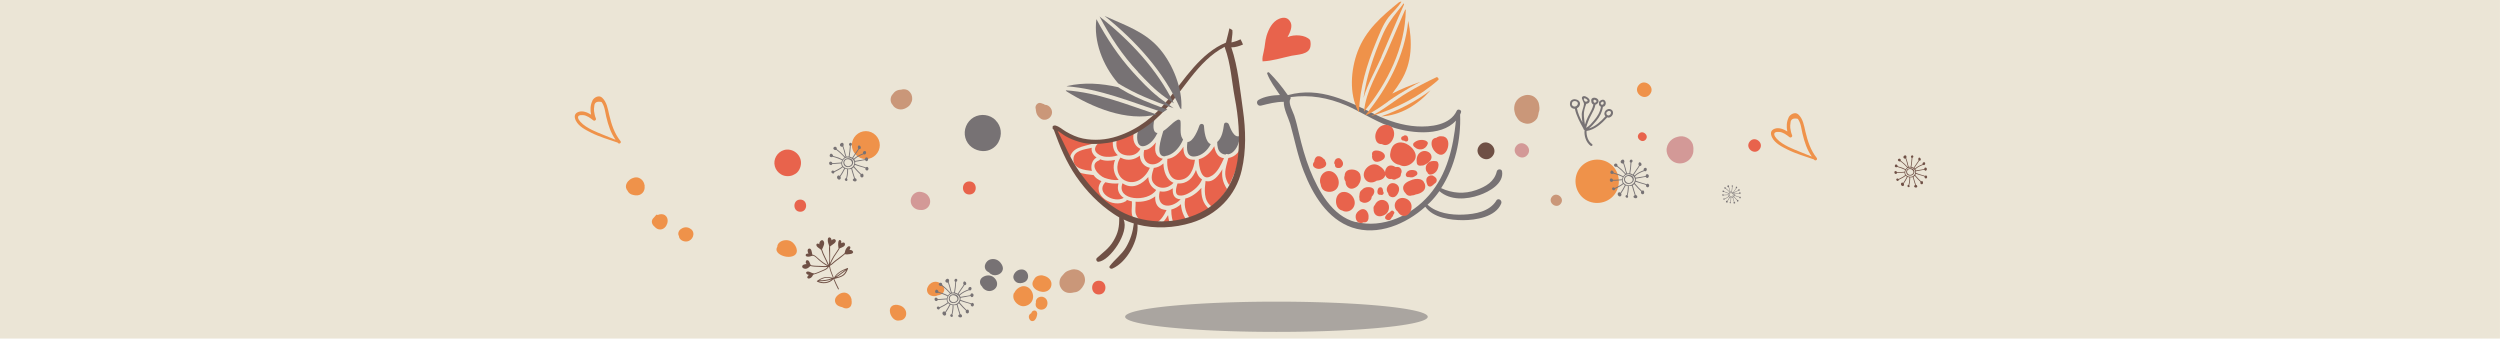 <?xml version="1.0" encoding="UTF-8" standalone="no"?>
<!-- Created with Inkscape (http://www.inkscape.org/) -->

<svg
   xmlns:dc="http://purl.org/dc/elements/1.1/"
   xmlns:cc="http://creativecommons.org/ns#"
   xmlns:rdf="http://www.w3.org/1999/02/22-rdf-syntax-ns#"
   xmlns:svg="http://www.w3.org/2000/svg"
   xmlns="http://www.w3.org/2000/svg"
   xmlns:sodipodi="http://sodipodi.sourceforge.net/DTD/sodipodi-0.dtd"
   xmlns:inkscape="http://www.inkscape.org/namespaces/inkscape"
   width="960"
   height="130"
   id="svg2"
   version="1.1"
   inkscape:version="0.48.2 r9819"
   sodipodi:docname="judul blog bawah.svg">
  <defs
     id="defs4" />
  <sodipodi:namedview
     id="base"
     pagecolor="#ffffff"
     bordercolor="#666666"
     borderopacity="1.0"
     inkscape:pageopacity="0.0"
     inkscape:pageshadow="2"
     inkscape:zoom="0.9899495"
     inkscape:cx="417.97166"
     inkscape:cy="89.948785"
     inkscape:document-units="px"
     inkscape:current-layer="layer1"
     showgrid="false"
     inkscape:window-width="1280"
     inkscape:window-height="738"
     inkscape:window-x="-8"
     inkscape:window-y="-8"
     inkscape:window-maximized="1"
     showguides="true"
     inkscape:guide-bbox="true">
    <sodipodi:guide
       orientation="1,0"
       position="481.429,677.143"
       id="guide3311" />
  </sodipodi:namedview>
  <g
     inkscape:label="Layer 1"
     inkscape:groupmode="layer"
     id="layer1"
     transform="translate(0,-922.362)">
    <rect
       style="fill:#ebe5d6;fill-opacity:1;stroke:none"
       id="rect4492"
       width="960"
       height="130"
       x="-0.011"
       y="922.348"
       inkscape:export-filename="E:\LINGGAR\Kado rahma 2\judul blog.png"
       inkscape:export-xdpi="114.89362"
       inkscape:export-ydpi="114.89362" />
    <g
       inkscape:export-ydpi="40.94479"
       inkscape:export-xdpi="40.94479"
       inkscape:export-filename="E:\LINGGAR\Kado rahma 2\preview.png"
       transform="matrix(0.591,0,0,0.591,614.562,480.957)"
       id="g3691">
      <path
         class="fil4"
         d="m -282.806,848.202 c 0.113,0 0.226,0 0.339,0 0.452,-0.113 0.905,-0.226 1.47,-0.339 4.524,-1.47 7.917,-5.768 9.84,-10.293 -0.226,-0.226 -0.339,-0.452 -0.452,-0.679 -1.923,-2.828 -0.792,-8.03 -1.244,-11.31 -0.113,-0.905 -1.357,-1.244 -2.036,-0.792 -1.923,1.018 -3.506,2.488 -5.09,3.959 -1.244,1.244 -2.601,2.262 -4.072,3.28 -1.47,5.203 -5.542,17.079 1.357,16.4 z"
         id="path3693"
         inkscape:connector-curvature="0"
         style="fill:#777274;fill-rule:nonzero" />
      <path
         class="fil4"
         d="m -268.329,839.153 c -0.679,4.637 -0.566,9.953 4.864,9.388 4.411,-0.452 8.257,-3.959 10.293,-8.03 -3.506,-1.131 -4.298,-9.048 -4.411,-11.65 0,-1.697 -2.375,-2.036 -2.941,-0.452 -0.792,2.375 -3.959,10.858 -7.917,10.745 z"
         id="path3695"
         inkscape:connector-curvature="0"
         style="fill:#777274;fill-rule:nonzero" />
      <path
         class="fil4"
         d="m -243.559,847.297 c 0.452,-0.566 1.131,-0.452 1.583,-0.113 1.357,-0.226 2.715,-0.905 3.846,-2.149 2.601,-2.715 3.506,-6.334 3.959,-9.953 -3.846,2.149 -6.334,-5.09 -7.239,-7.352 -0.452,-1.357 -2.941,-1.81 -3.167,0 -0.566,3.959 -1.244,8.596 -4.411,11.424 0,1.357 0.113,2.715 0.452,3.959 0.679,2.601 2.715,4.072 4.977,4.185 z"
         id="path3697"
         inkscape:connector-curvature="0"
         style="fill:#777274;fill-rule:nonzero" />
      <path
         class="fil3"
         d="m -273.871,863.81 c 7.126,-0.226 9.614,-7.013 10.406,-13.12 -0.905,0 -1.81,0 -2.828,-0.226 -3.846,-0.905 -4.75,-4.411 -4.637,-8.257 -2.488,4.072 -6.108,7.465 -10.406,7.917 -0.679,4.977 0.792,13.912 7.465,13.686 z"
         id="path3699"
         inkscape:connector-curvature="0"
         style="fill:#e8634c;fill-rule:nonzero" />
      <path
         class="fil3"
         d="m -252.494,861.096 c 4.072,-2.715 5.881,-7.126 7.917,-11.424 -4.072,-0.452 -5.655,-3.846 -6.334,-7.804 -2.149,3.959 -5.881,7.465 -10.066,8.483 0,4.411 1.583,15.382 8.483,10.632 z"
         id="path3701"
         inkscape:connector-curvature="0"
         style="fill:#e8634c;fill-rule:nonzero" />
      <path
         class="fil3"
         d="m -241.749,849.559 c -1.131,4.637 -3.167,9.388 -1.244,14.138 0.452,1.244 1.018,2.375 1.81,3.506 2.601,-5.542 4.977,-11.197 6.786,-17.079 0.792,-2.601 1.81,-6.108 1.357,-9.048 -1.357,4.185 -3.959,7.691 -8.709,8.483 0,0 0,0 0,0 z"
         id="path3703"
         inkscape:connector-curvature="0"
         style="fill:#e8634c;fill-rule:nonzero" />
      <path
         class="fil3"
         d="m -296.379,844.243 c -2.488,9.501 6.786,12.555 12.102,5.768 -0.113,0 -0.113,0 -0.226,0 -5.203,-1.357 -5.316,-5.881 -4.298,-10.632 -2.149,2.715 -4.75,4.977 -7.578,4.977 z"
         id="path3705"
         inkscape:connector-curvature="0"
         style="fill:#e8634c;fill-rule:nonzero" />
      <path
         class="fil3"
         d="m -308.934,847.636 c 4.185,0.905 8.03,-0.226 10.066,-4.072 -0.113,-0.113 -0.339,-0.113 -0.452,-0.226 -4.524,-2.375 -4.864,-7.352 -3.506,-11.876 -0.113,0.113 -0.339,0.226 -0.452,0.339 -3.506,2.262 -7.013,3.732 -10.858,4.75 -0.905,4.75 -0.566,9.727 5.203,11.084 z"
         id="path3707"
         inkscape:connector-curvature="0"
         style="fill:#e8634c;fill-rule:nonzero" />
      <path
         class="fil3"
         d="m -273.758,873.877 c 1.923,0.339 4.072,-0.339 5.768,-1.244 3.959,-2.036 7.352,-4.977 9.162,-9.162 -2.149,-1.357 -3.28,-3.619 -3.959,-6.221 -1.923,5.203 -5.655,9.275 -11.989,8.822 -0.679,2.149 -2.375,7.239 1.018,7.804 z"
         id="path3709"
         inkscape:connector-curvature="0"
         style="fill:#e8634c;fill-rule:nonzero" />
      <path
         class="fil3"
         d="m -290.271,856.345 c -0.905,2.715 -2.149,6.673 -0.339,9.162 3.393,4.864 9.84,4.072 13.233,0.113 -4.637,-1.81 -6.447,-7.578 -6.56,-12.555 -1.923,1.81 -4.185,2.715 -6.334,2.941 0,0.113 0,0.226 0,0.339 z"
         id="path3711"
         inkscape:connector-curvature="0"
         style="fill:#e8634c;fill-rule:nonzero" />
      <path
         class="fil3"
         d="m -253.06,880.663 c 0.339,0.226 0.566,0.452 0.905,0.679 3.846,-3.28 7.126,-7.126 9.614,-11.537 -3.167,-4.75 -3.619,-8.709 -3.054,-13.007 -2.715,4.637 -6.334,8.935 -10.971,7.691 -0.679,5.429 -1.357,12.442 3.506,16.174 z"
         id="path3713"
         inkscape:connector-curvature="0"
         style="fill:#e8634c;fill-rule:nonzero" />
      <path
         class="fil3"
         d="m -321.375,838.022 c -1.018,0.113 -2.036,0.226 -3.054,0.339 -2.828,2.036 -5.881,5.316 -2.375,8.257 1.583,1.357 3.619,2.036 5.768,2.149 2.601,0.113 5.09,-0.113 7.465,-1.018 -3.167,-2.828 -3.619,-6.56 -3.054,-10.519 -1.583,0.339 -3.167,0.566 -4.75,0.792 z"
         id="path3715"
         inkscape:connector-curvature="0"
         style="fill:#e8634c;fill-rule:nonzero" />
      <path
         class="fil3"
         d="m -272.74,876.365 c -4.411,-0.113 -5.429,-3.506 -5.09,-7.126 -2.488,1.697 -5.429,2.601 -8.483,1.923 -2.715,10.858 7.352,11.763 13.573,5.203 z"
         id="path3717"
         inkscape:connector-curvature="0"
         style="fill:#e8634c;fill-rule:nonzero" />
      <path
         class="fil3"
         d="m -288.688,870.257 c -0.113,-0.113 -0.339,-0.113 -0.452,-0.226 -3.28,-2.036 -4.524,-4.977 -4.637,-8.144 -3.959,4.637 -9.84,7.917 -15.608,4.75 -0.452,-0.226 -0.792,-0.452 -1.131,-0.679 -4.411,11.31 16.513,12.668 21.829,4.411 z"
         id="path3719"
         inkscape:connector-curvature="0"
         style="fill:#e8634c;fill-rule:nonzero" />
      <path
         class="fil3"
         d="m -269.799,876.478 c -1.018,4.185 0.679,9.727 3.846,13.233 4.185,-1.81 8.257,-4.072 11.876,-6.899 -4.411,-3.732 -5.429,-8.596 -5.203,-13.912 -2.715,3.28 -6.56,6.108 -10.519,7.013 0,0.113 0,0.339 0,0.452 z"
         id="path3721"
         inkscape:connector-curvature="0"
         style="fill:#e8634c;fill-rule:nonzero" />
      <path
         class="fil3"
         d="m -325.899,851.142 c -6.673,2.715 -0.113,9.953 3.732,11.31 2.941,1.018 6.108,1.697 9.162,1.357 -3.167,-3.506 -4.185,-8.483 -2.375,-13.007 -3.167,0.679 -6.786,0.792 -9.727,-0.452 -0.113,0.339 -0.339,0.566 -0.679,0.792 z"
         id="path3723"
         inkscape:connector-curvature="0"
         style="fill:#e8634c;fill-rule:nonzero" />
      <path
         class="fil3"
         d="m -309.725,875.46 c -2.941,-2.036 -4.637,-5.09 -3.393,-9.388 -2.601,0.226 -5.655,0 -8.596,-0.792 -6.673,7.012 5.768,13.799 11.989,10.179 z"
         id="path3725"
         inkscape:connector-curvature="0"
         style="fill:#e8634c;fill-rule:nonzero" />
      <path
         class="fil3"
         d="m -276.472,893.217 c 1.018,-0.226 2.149,-0.452 3.167,-0.792 1.697,-0.452 3.28,-1.018 4.977,-1.697 -2.488,-3.167 -4.072,-7.239 -4.185,-11.197 -1.81,1.697 -4.072,2.941 -6.334,3.506 0,3.959 0.566,7.578 2.375,10.179 z"
         id="path3727"
         inkscape:connector-curvature="0"
         style="fill:#e8634c;fill-rule:nonzero" />
      <path
         class="fil3"
         d="m -280.997,886.771 c -1.697,2.941 -3.846,5.768 -6.56,7.352 2.828,0.113 5.768,0 8.709,-0.452 -1.131,-1.923 -1.81,-4.298 -2.036,-6.899 z"
         id="path3729"
         inkscape:connector-curvature="0"
         style="fill:#e8634c;fill-rule:nonzero" />
      <path
         class="fil3"
         d="m -302.034,877.948 c 0.226,2.488 -0.566,5.768 0.226,8.144 1.244,3.959 6.899,7.917 11.197,6.56 4.411,-1.47 6.786,-5.316 8.709,-9.275 -1.018,-0.113 -2.149,-0.339 -3.167,-0.679 -3.506,-1.47 -4.411,-4.864 -4.185,-8.257 -3.393,2.715 -8.257,3.846 -12.781,3.506 0,0 0,0 0,0 z"
         id="path3731"
         inkscape:connector-curvature="0"
         style="fill:#e8634c;fill-rule:nonzero" />
      <path
         class="fil3"
         d="m -329.292,847.41 c -1.244,-1.47 -1.47,-3.054 -1.244,-4.524 -4.637,1.131 -11.989,1.697 -11.876,7.578 0,6.108 7.013,6.899 11.989,7.465 -0.905,-3.28 0,-7.013 3.054,-8.709 -0.679,-0.452 -1.357,-1.018 -1.923,-1.697 z"
         id="path3733"
         inkscape:connector-curvature="0"
         style="fill:#e8634c;fill-rule:nonzero" />
      <path
         class="fil3"
         d="m -303.618,888.467 c -1.697,-3.054 -0.566,-7.239 -0.792,-10.406 0,-0.113 0,-0.226 0,-0.339 -1.244,-0.226 -2.375,-0.566 -3.393,-1.018 0,0.339 -0.113,0.679 -0.566,0.905 -8.37,5.09 -22.847,-4.185 -15.835,-13.007 -2.149,-0.905 -4.072,-2.262 -5.09,-3.959 0,0 0,0 0,0 -2.828,-0.339 -6.786,-0.679 -9.953,-1.923 9.84,14.251 22.847,27.032 37.777,32.687 -0.792,-0.792 -1.583,-1.697 -2.149,-2.828 z"
         id="path3735"
         inkscape:connector-curvature="0"
         style="fill:#e8634c;fill-rule:nonzero" />
      <path
         class="fil3"
         d="m -330.084,840.284 c 0.226,-0.113 0.339,-0.113 0.566,0 0.339,-0.679 0.792,-1.244 1.244,-1.81 -3.28,0.113 -6.447,-0.226 -9.727,-1.244 -2.149,-0.679 -4.411,-1.357 -6.334,-2.488 -3.393,-0.905 -6.56,-2.601 -8.709,-5.09 -0.452,0.452 -0.679,1.018 -0.452,1.697 0.905,2.488 2.036,5.09 3.28,7.804 1.583,3.506 3.506,7.013 5.542,10.632 0.905,-7.126 8.596,-7.691 14.704,-9.501 z"
         id="path3737"
         inkscape:connector-curvature="0"
         style="fill:#e8634c;fill-rule:nonzero" />
      <path
         class="fil3"
         d="m -311.874,849.333 c -3.167,4.411 -2.715,11.65 2.488,14.591 7.013,3.846 13.912,-1.583 16.626,-8.03 -3.506,-0.679 -6.221,-3.506 -6.56,-7.917 -3.167,2.715 -7.917,3.619 -11.876,1.583 -0.226,-0.113 -0.452,-0.226 -0.679,-0.339 0,0.113 -0.113,0.226 -0.113,0.226 z"
         id="path3739"
         inkscape:connector-curvature="0"
         style="fill:#e8634c;fill-rule:nonzero" />
      <path
         class="fil4"
         d="m -300.79,833.385 c -0.566,2.828 -0.566,10.519 5.542,8.03 3.506,-1.47 5.768,-4.75 7.465,-8.144 -0.113,0 -0.113,0 -0.226,0 -2.715,-0.226 -2.601,-4.524 -2.149,-7.126 0.113,-0.566 0.339,-1.018 0.339,-1.583 0.113,-1.018 -1.244,-1.47 -1.583,-0.452 -0.226,0.566 -0.452,1.131 -0.679,1.697 -0.113,0 -0.339,0 -0.452,0.113 -2.488,1.018 -4.637,2.262 -6.899,3.506 -0.679,1.244 -1.131,2.601 -1.357,3.959 z"
         id="path3741"
         inkscape:connector-curvature="0"
         style="fill:#777274;fill-rule:nonzero" />
      <path
         class="fil1"
         d="m -235.415,847.862 c -1.923,19.567 -12.668,33.705 -31.33,39.926 -15.608,5.203 -33.818,3.506 -47.73,-5.203 -9.84,-6.108 -17.757,-15.156 -24.318,-24.544 -5.768,-8.257 -9.275,-17.305 -13.912,-26.127 1.923,1.018 3.506,2.488 5.316,3.506 2.714,1.583 5.768,2.715 8.709,3.619 5.995,1.81 12.442,1.583 18.549,0.679 12.894,-1.923 25.222,-9.275 34.271,-18.323 14.364,-14.364 23.752,-34.836 41.736,-44.111 0,0.226 0,0.339 0.113,0.566 3.846,10.519 4.411,21.716 6.447,32.687 2.375,12.328 3.393,24.77 2.149,37.325 z m 3.167,-29.407 c -1.923,-13.346 -3.167,-27.937 -7.578,-40.831 2.488,0.113 5.203,-0.792 7.578,-1.81 -0.452,-1.131 -0.905,-2.262 -1.583,-3.393 -0.792,0.339 -1.583,0.679 -2.375,1.018 -1.131,0.452 -2.375,0.679 -3.506,1.018 0.113,-0.905 0.113,-1.697 0.226,-2.488 0.226,-1.81 0.566,-3.732 0.339,-5.542 -0.566,-0.452 -1.244,-0.792 -1.923,-1.131 -0.452,2.149 -1.018,4.411 -1.583,6.56 -0.226,0.792 -0.452,1.697 -0.679,2.715 -16.287,6.673 -26.919,23.752 -37.664,37.098 -8.822,10.971 -19.454,19.341 -32.914,23.752 -7.239,2.375 -14.93,2.941 -22.282,1.47 -3.959,-0.792 -7.578,-2.488 -11.084,-4.524 -2.375,-1.357 -4.185,-3.28 -6.899,-3.959 -0.339,-0.113 -0.679,0 -0.905,0.113 -0.452,0 -1.018,0.339 -0.792,0.905 -0.226,0.679 -0.113,1.357 0.679,1.697 3.959,10.858 7.917,20.698 14.59,30.425 6.56,9.501 14.704,17.871 24.318,24.318 1.244,0.792 2.375,1.583 3.619,2.262 0.113,5.881 -0.566,9.953 -3.732,15.269 -2.941,4.977 -6.786,7.465 -10.745,11.084 -0.905,0.792 -0.226,2.601 1.018,2.488 7.465,-0.679 20.246,-19.228 16.287,-27.485 2.149,1.018 4.411,1.923 6.673,2.601 -0.679,5.768 -2.149,10.406 -5.09,15.495 -2.828,4.75 -7.239,7.804 -10.519,12.102 -0.905,1.131 0.679,2.149 1.697,1.697 9.388,-4.072 17.192,-18.21 16.287,-28.616 11.424,2.941 23.978,2.262 35.063,-1.131 16.513,-5.09 28.842,-17.418 32.687,-34.271 2.941,-12.668 2.601,-26.127 0.792,-38.908 z"
         id="path3743"
         inkscape:connector-curvature="0"
         style="fill:#6f5045;fill-rule:nonzero" />
      <path
         class="fil4"
         d="m -287.104,809.972 c -6.108,-4.75 -11.424,-10.519 -16.626,-16.174 -9.388,-10.406 -17.192,-22.169 -23.752,-34.497 -1.923,14.251 3.959,29.973 14.138,41.736 1.583,1.018 3.28,1.923 4.637,2.715 5.316,2.941 10.858,5.542 16.513,7.804 1.131,0.452 8.37,3.393 14.93,5.655 -3.28,-2.375 -6.673,-4.75 -9.953,-7.239 z"
         id="path3745"
         inkscape:connector-curvature="0"
         style="fill:#777274;fill-rule:nonzero" />
      <path
         class="fil4"
         d="m -300.451,793.685 c 5.655,5.995 11.197,11.876 17.984,16.626 1.81,1.244 3.619,2.488 5.316,3.732 -11.084,-22.395 -28.616,-41.057 -48.296,-56.439 6.786,12.894 14.93,25.336 24.996,35.967 z"
         id="path3747"
         inkscape:connector-curvature="0"
         style="fill:#777274;fill-rule:nonzero" />
      <path
         class="fil4"
         d="m -273.079,817.211 c 0.226,0.226 0.452,0.452 0.792,0.566 0,-0.113 0,-0.113 0,-0.226 0.792,-13.12 -5.429,-28.502 -13.686,-38.456 -9.614,-11.65 -23.073,-15.835 -36.194,-21.829 20.359,16.287 38.343,36.08 49.088,59.946 z"
         id="path3749"
         inkscape:connector-curvature="0"
         style="fill:#777274;fill-rule:nonzero" />
      <path
         class="fil4"
         d="m -347.389,805.561 c 0.113,0.339 0.339,0.566 0.679,0.792 16.513,10.293 38.682,19.68 58.475,14.93 -19.454,-6.447 -38.569,-14.364 -59.154,-15.722 z"
         id="path3751"
         inkscape:connector-curvature="0"
         style="fill:#777274;fill-rule:nonzero" />
      <path
         class="fil4"
         d="m -284.39,819.925 c 0.566,-0.452 1.131,-0.792 1.697,-1.131 0,0 0,-0.113 0.113,-0.113 0,0 0.113,0 0.113,0 0.339,-0.226 0.566,-0.339 0.905,-0.566 0.113,0 0.113,0 0.226,-0.113 -3.393,-1.131 -6.786,-2.375 -10.179,-3.732 -6.899,-2.715 -13.912,-5.768 -20.246,-9.727 -0.566,-0.339 -1.131,-0.679 -1.583,-1.018 -10.971,-2.488 -22.169,-3.28 -32.914,-0.792 -0.226,0 -0.452,0.113 -0.565,0.226 21.716,1.583 41.736,10.179 62.434,16.853 z"
         id="path3753"
         inkscape:connector-curvature="0"
         style="fill:#777274;fill-rule:nonzero" />
    </g>
    <g
       inkscape:export-ydpi="40.94479"
       inkscape:export-xdpi="40.94479"
       inkscape:export-filename="E:\LINGGAR\Kado rahma 2\preview.png"
       transform="matrix(0.591,0,0,0.591,764.117,387.331)"
       id="g3755">
      <path
         class="fil4"
         d="m -412.088,1049.6 c -15.382,-3.846 -24.318,-20.585 -29.747,-34.045 -3.054,-7.691 -5.203,-15.608 -7.126,-23.752 -0.905,-3.846 -1.81,-7.804 -3.054,-11.537 -0.792,-2.375 -3.959,-7.917 -2.601,-10.406 0.339,-0.452 0.339,-1.018 0.226,-1.47 12.555,-1.697 24.431,0.339 36.307,5.429 9.388,4.072 17.871,9.84 27.485,13.346 12.102,4.524 33.818,7.578 43.659,-3.506 -1.697,17.418 -5.768,34.836 -17.418,48.409 -11.537,13.346 -30.199,21.829 -47.73,17.418 z m 91.389,-13.912 c -4.524,7.126 -13.686,8.709 -21.49,9.048 -7.691,0.339 -17.305,-0.905 -23.187,-6.447 0.566,-0.452 1.018,-1.018 1.583,-1.47 2.262,-2.262 4.298,-4.75 6.108,-7.352 7.013,6.221 17.757,5.542 26.014,2.601 6.221,-2.149 16.061,-7.465 14.704,-15.495 -0.339,-1.697 -2.941,-1.583 -3.393,0 -1.583,6.786 -7.126,9.953 -13.459,12.215 -7.691,2.715 -15.382,2.149 -22.734,-1.244 9.048,-13.912 13.007,-31.669 12.328,-47.843 0.226,-0.452 0.452,-0.905 0.566,-1.357 0.679,-1.583 -2.036,-2.601 -2.715,-1.131 -4.185,9.388 -17.192,10.745 -26.127,10.179 -9.048,-0.566 -18.21,-3.506 -26.353,-7.465 -18.21,-8.935 -36.42,-18.549 -57.005,-12.894 -0.113,0 -0.339,-0.113 -0.452,-0.113 -3.506,-5.09 -7.578,-10.066 -11.989,-14.477 -0.452,-0.566 -1.583,0 -1.244,0.792 1.923,4.977 5.203,9.275 8.257,13.799 -4.75,0.113 -10.066,0.905 -13.912,3.167 -2.036,1.244 -0.679,4.298 1.583,3.732 4.977,-1.244 9.614,-2.488 14.817,-2.488 -0.113,4.637 3.054,10.519 4.185,14.364 2.941,10.406 4.864,20.811 8.822,30.878 5.881,15.043 15.269,30.878 31.33,36.42 16.626,5.655 35.063,-2.149 47.617,-13.46 5.203,7.239 16.4,8.709 24.544,8.709 8.144,0 21.151,-2.036 24.77,-10.745 0.905,-2.149 -1.923,-4.072 -3.28,-1.923 z"
         id="path3757"
         inkscape:connector-curvature="0"
         style="fill:#777274;fill-rule:nonzero" />
      <path
         class="fil2"
         d="m -398.968,932.989 c 2.375,-5.655 4.524,-11.65 8.257,-16.513 2.262,-2.828 6.108,-6.334 8.37,-10.066 -0.566,-0.113 -1.244,0.113 -1.697,0.452 -11.197,9.048 -21.603,18.097 -26.806,32.009 -4.411,11.763 -5.542,27.145 0.339,38.569 0.113,0.226 0.339,0.339 0.566,0.452 0.566,-15.495 5.09,-30.651 10.971,-44.903 z"
         id="path3759"
         inkscape:connector-curvature="0"
         style="fill:#ef924a;fill-rule:nonzero" />
      <path
         class="fil2"
         d="m -395.348,942.15 c 4.977,-11.31 9.614,-22.734 14.704,-33.931 0,-0.113 -0.113,-0.339 -0.113,-0.452 0,-0.113 -0.113,-0.226 -0.113,-0.339 -1.131,1.583 -2.375,3.167 -3.506,4.524 -4.411,5.429 -7.804,10.293 -10.519,16.74 -5.542,12.781 -10.179,26.353 -12.102,40.265 2.715,-9.275 7.917,-18.097 11.763,-26.806 z"
         id="path3761"
         inkscape:connector-curvature="0"
         style="fill:#ef924a;fill-rule:nonzero" />
      <path
         class="fil2"
         d="m -379.627,911.838 c -0.113,-0.226 -0.113,-0.452 -0.113,-0.679 -4.185,9.614 -8.257,19.228 -12.442,28.842 -5.203,11.989 -13.346,24.544 -14.477,37.89 15.269,-18.662 26.806,-41.736 27.145,-66.053 z"
         id="path3763"
         inkscape:connector-curvature="0"
         style="fill:#ef924a;fill-rule:nonzero" />
      <path
         class="fil2"
         d="m -390.937,971.105 c 4.637,-3.28 9.501,-6.221 14.364,-9.048 2.149,-1.244 4.411,-2.488 6.673,-3.619 -6.334,2.149 -12.555,4.637 -18.436,7.691 2.262,-2.941 4.185,-5.768 5.542,-8.03 7.578,-12.102 7.578,-25.901 4.864,-39.247 -2.149,22.508 -13.459,43.772 -27.824,61.19 0.113,0 0.226,0 0.339,0.113 5.203,-2.262 9.84,-5.655 14.477,-8.935 z"
         id="path3765"
         inkscape:connector-curvature="0"
         style="fill:#ef924a;fill-rule:nonzero" />
      <path
         class="fil2"
         d="m -358.25,957.08 c 0.226,-0.792 -0.452,-1.583 -1.131,-1.697 -6.56,3.054 -13.007,6.447 -19.228,10.179 -7.804,4.637 -15.043,10.971 -23.3,15.043 0.113,0 0.226,0 0.339,0 15.495,-4.637 31.104,-12.555 43.319,-23.526 z"
         id="path3767"
         inkscape:connector-curvature="0"
         style="fill:#ef924a;fill-rule:nonzero" />
      <path
         class="fil2"
         d="m -395.575,980.945 c 12.442,-0.566 23.752,-7.465 32.122,-16.966 -9.727,7.352 -20.811,13.007 -32.122,16.966 z"
         id="path3769"
         inkscape:connector-curvature="0"
         style="fill:#ef924a;fill-rule:nonzero" />
      <path
         class="fil3"
         d="m -356.553,993.839 c -0.792,-0.113 -1.583,0.113 -2.262,0.452 -0.339,0.113 -0.679,0.339 -0.905,0.566 -0.566,0 -1.018,0.113 -1.583,0.452 -1.131,0.679 -1.47,1.923 -1.47,3.167 -0.113,2.601 1.81,5.542 4.072,6.786 6.447,3.845 10.406,-11.763 2.262,-11.424 z"
         id="path3771"
         inkscape:connector-curvature="0"
         style="fill:#e8634c;fill-rule:nonzero" />
      <path
         class="fil3"
         d="m -366.394,996.78 c -2.601,-1.131 -5.881,-0.566 -7.917,1.357 -0.792,0.792 -0.452,2.036 0.339,2.601 0.113,0.113 0.226,0.113 0.339,0.226 1.131,1.131 2.828,1.583 4.411,1.357 1.923,-0.339 3.28,-1.696 3.959,-3.506 0.339,-0.905 -0.339,-1.583 -1.018,-1.923 z"
         id="path3773"
         inkscape:connector-curvature="0"
         style="fill:#e8634c;fill-rule:nonzero" />
      <path
         class="fil3"
         d="m -365.149,1003.906 c -1.81,-0.905 -3.846,-0.566 -5.316,0.679 -1.81,1.47 -2.262,4.185 -1.923,6.447 0.113,1.131 0.792,1.81 1.923,1.923 0.452,0 0.905,0 1.357,-0.113 0.339,0 0.792,0 1.131,-0.113 2.036,-0.905 4.411,-2.262 5.09,-4.524 0.452,-1.697 -0.566,-3.506 -2.036,-4.185 z"
         id="path3775"
         inkscape:connector-curvature="0"
         style="fill:#e8634c;fill-rule:nonzero" />
      <path
         class="fil3"
         d="m -358.363,1011.71 c -0.113,-0.679 -0.452,-1.583 -1.357,-1.696 -2.036,-0.339 -4.072,-0.113 -5.542,1.357 -1.131,1.131 -1.583,2.828 -1.131,4.411 0.113,0.679 0.566,1.244 1.018,1.697 0.113,0.679 0.905,1.244 1.583,1.244 3.619,0 5.768,-3.619 5.542,-6.899 z"
         id="path3777"
         inkscape:connector-curvature="0"
         style="fill:#e8634c;fill-rule:nonzero" />
      <path
         class="fil3"
         d="m -367.525,1024.151 c -0.339,-1.131 -1.244,-1.923 -2.601,-2.375 -2.036,-0.566 -4.637,-0.113 -6.673,0.905 -3.28,1.244 -5.768,3.732 -3.732,7.126 0.339,0.453 0.679,0.905 1.018,1.244 0.113,0.226 0.339,0.452 0.452,0.566 0.905,0.905 2.262,1.131 3.393,0.679 0.905,0 1.81,-0.226 2.715,-0.679 1.697,-0.226 3.28,-0.905 4.637,-2.036 1.697,-1.47 1.81,-3.845 0.792,-5.542 z"
         id="path3779"
         inkscape:connector-curvature="0"
         style="fill:#e8634c;fill-rule:nonzero" />
      <path
         class="fil3"
         d="m -372.501,1016.46 c -2.149,-1.131 -5.655,-1.131 -6.786,1.47 -0.339,0.679 -0.339,1.47 0.226,2.036 0.339,0.339 0.679,0.452 1.131,0.452 0.226,0 0.452,-0.113 0.566,-0.113 0.226,0.113 0.339,0.226 0.566,0.226 0.792,0 1.583,0.113 2.262,-0.226 0.679,-0.226 1.244,-0.679 1.81,-1.018 1.018,-0.566 1.018,-2.149 0,-2.715 z"
         id="path3781"
         inkscape:connector-curvature="0"
         style="fill:#e8634c;fill-rule:nonzero" />
      <path
         class="fil3"
         d="m -361.643,1019.514 c -0.113,0 -0.226,-0.113 -0.339,-0.113 -0.226,-0.113 -0.339,-0.113 -0.566,-0.113 -1.018,-0.113 -1.923,0.226 -2.715,0.905 -0.679,0.566 -0.905,1.357 -0.905,2.149 0,0.113 0,0.113 0,0.226 0,0 0,0.113 0,0.113 0,1.018 0.452,2.036 0.792,2.941 0.452,0.905 1.697,1.131 2.488,0.679 0.679,-0.452 1.357,-0.905 1.923,-1.583 0.679,-0.339 1.244,-0.905 1.47,-1.696 0.452,-1.583 -0.792,-2.828 -2.149,-3.393 z"
         id="path3783"
         inkscape:connector-curvature="0"
         style="fill:#e8634c;fill-rule:nonzero" />
      <path
         class="fil3"
         d="m -375.781,1038.968 c -0.452,-4.977 -7.465,-7.013 -10.179,-2.715 -1.357,2.036 -0.792,5.09 1.244,6.56 0,0 0,0 0,0 0.226,0.339 0.452,0.792 0.792,1.131 1.244,1.47 3.28,2.149 5.09,1.244 2.149,-1.018 3.28,-3.959 3.054,-6.221 z"
         id="path3785"
         inkscape:connector-curvature="0"
         style="fill:#e8634c;fill-rule:nonzero" />
      <path
         class="fil3"
         d="m -384.151,1026.753 c -0.566,-1.583 -2.262,-2.488 -3.846,-2.488 -1.697,0 -3.054,1.244 -3.619,2.715 -0.566,1.357 -0.226,2.828 0.679,3.959 0,0.339 0.113,0.679 0.339,1.018 0.566,1.244 2.375,1.81 3.619,1.357 1.357,-0.566 2.149,-1.81 2.715,-3.167 0.452,-1.018 0.566,-2.488 0.113,-3.506 z"
         id="path3787"
         inkscape:connector-curvature="0"
         style="fill:#e8634c;fill-rule:nonzero" />
      <path
         class="fil3"
         d="m -379.174,998.703 c -2.262,-1.018 -4.637,-1.244 -6.786,-0.113 -2.601,1.244 -3.393,4.298 -3.732,6.899 -0.339,3.393 2.601,6.334 5.881,6.899 0.113,0 0.113,0 0.226,0 0.339,0.113 0.566,0.339 0.905,0.452 3.167,1.244 6.673,-0.566 8.596,-3.054 3.054,-4.185 -1.244,-9.275 -4.977,-10.971 z"
         id="path3789"
         inkscape:connector-curvature="0"
         style="fill:#e8634c;fill-rule:nonzero" />
      <path
         class="fil3"
         d="m -382.907,1014.651 c -0.792,-0.905 -1.923,-1.018 -3.167,-0.792 -1.81,-1.131 -4.298,-1.696 -5.768,0.226 -0.679,0.905 -1.131,2.036 -1.131,3.167 -0.792,-2.262 -3.506,-4.411 -5.542,-4.977 -4.75,-1.357 -10.179,4.411 -7.691,9.048 1.81,3.167 5.316,3.054 7.804,1.357 1.81,-0.113 3.732,-0.679 4.75,-1.923 0.452,-0.566 0.792,-1.244 0.792,-1.81 0.113,0.339 0.226,0.679 0.452,1.018 0.792,1.357 2.262,1.923 3.619,1.583 0.113,0 0.226,0 0.226,0 0.339,0.226 0.679,0.452 1.244,0.452 0.679,0.113 1.244,-0.226 1.81,-0.566 0.566,-0.113 1.018,-0.339 1.47,-0.679 0.452,-0.113 0.792,-0.452 1.018,-0.905 0.113,-0.226 0.113,-0.452 0.226,-0.566 0.113,-0.339 0.113,-0.679 0.113,-0.905 0.566,-1.131 0.792,-2.488 -0.226,-3.619 z"
         id="path3791"
         inkscape:connector-curvature="0"
         style="fill:#e8634c;fill-rule:nonzero" />
      <path
         class="fil3"
         d="m -390.598,1038.742 c -0.452,-2.941 -3.959,-4.411 -6.447,-3.054 -1.131,0.566 -2.036,1.583 -2.601,2.828 -0.679,0.679 -1.018,1.583 -0.792,2.601 0,0 0,0 0,0 -0.113,1.697 0.566,3.506 2.149,4.298 1.81,0.905 4.072,0.226 5.655,-0.905 1.81,-1.357 2.488,-3.506 2.149,-5.655 z"
         id="path3793"
         inkscape:connector-curvature="0"
         style="fill:#e8634c;fill-rule:nonzero" />
      <path
         class="fil3"
         d="m -386.865,1043.719 c 0,-0.566 -0.339,-0.792 -0.679,-1.244 -0.452,-0.452 -1.244,-0.452 -1.697,0 -0.226,0.226 -0.339,0.452 -0.566,0.679 -0.113,0.113 -0.339,0.113 -0.452,0.226 -0.452,0.226 -0.905,0.566 -1.357,0.905 -0.452,0.452 -0.792,1.018 -1.131,1.583 -0.452,0.679 -0.226,1.697 0.566,2.036 0.792,0.339 1.697,0.679 2.488,0.113 0.339,-0.226 0.566,-0.452 0.792,-0.905 0,-0.113 0.113,-0.226 0.113,-0.339 0,0 0.113,-0.113 0.113,-0.113 0.339,-0.226 0.566,-0.679 0.792,-1.018 0.113,-0.226 0.226,-0.452 0.226,-0.679 0,-0.113 0.113,-0.113 0.113,-0.226 0.339,-0.339 0.566,-0.792 0.566,-1.244 z"
         id="path3795"
         inkscape:connector-curvature="0"
         style="fill:#e8634c;fill-rule:nonzero" />
      <path
         class="fil3"
         d="m -404.057,1044.058 c -0.679,-2.488 -3.054,-3.732 -5.316,-2.262 -1.47,0.905 -2.601,2.149 -2.715,3.959 -0.113,1.583 0.452,3.28 1.923,4.072 1.018,0.566 2.262,0.452 3.28,-0.113 0.452,0.113 1.018,0.113 1.583,-0.113 1.923,-0.792 1.81,-3.845 1.357,-5.542 z"
         id="path3797"
         inkscape:connector-curvature="0"
         style="fill:#e8634c;fill-rule:nonzero" />
      <path
         class="fil3"
         d="m -400.212,1028.563 c -0.566,-1.357 -2.262,-1.697 -3.619,-1.697 -1.697,0 -3.167,0.566 -4.185,1.81 -0.679,0.452 -1.131,1.018 -1.357,1.81 -0.113,0.452 -0.226,0.905 -0.226,1.357 -0.226,0.905 -0.226,1.81 0,2.601 0,0.226 0,0.453 0,0.679 0.113,0.792 0.792,1.244 1.47,1.47 1.697,1.018 4.072,0.339 5.429,-1.018 0.679,-0.679 1.018,-1.47 1.018,-2.375 0.339,-0.339 0.679,-0.792 0.905,-1.131 0.679,-1.018 1.131,-2.375 0.566,-3.619 z"
         id="path3799"
         inkscape:connector-curvature="0"
         style="fill:#e8634c;fill-rule:nonzero" />
      <path
         class="fil3"
         d="m -394.104,1030.259 c -0.226,-1.018 -0.226,-2.036 -0.792,-2.828 -0.452,-0.566 -1.357,-0.566 -1.923,-0.226 -0.452,0.226 -0.679,0.679 -0.792,1.018 -0.339,0.792 -0.452,1.81 -0.226,2.601 0.226,0.792 1.131,1.244 1.923,1.018 0.339,0.113 0.679,0.226 1.018,0.113 0.792,-0.226 1.131,-1.018 1.018,-1.697 z"
         id="path3801"
         inkscape:connector-curvature="0"
         style="fill:#e8634c;fill-rule:nonzero" />
      <path
         class="fil3"
         d="m -420.345,1030.033 c -3.959,0.452 -5.203,5.09 -4.185,8.37 0.452,1.697 1.697,3.167 3.506,3.619 0,0 0,0 0.113,0 2.149,1.357 4.977,0.792 6.673,-1.018 4.072,-4.411 -0.452,-11.537 -5.995,-10.971 z"
         id="path3803"
         inkscape:connector-curvature="0"
         style="fill:#e8634c;fill-rule:nonzero" />
      <path
         class="fil3"
         d="m -401.456,1005.489 c 0,0.226 0,0.452 0.113,0.679 -0.113,0.339 -0.113,0.679 -0.113,0.905 0,1.47 0.905,2.941 2.375,3.28 1.47,0.339 3.167,-0.339 4.411,-1.131 0.905,-0.566 1.697,-1.47 1.583,-2.601 -0.226,-3.506 -8.596,-5.316 -8.37,-1.131 z"
         id="path3805"
         inkscape:connector-curvature="0"
         style="fill:#e8634c;fill-rule:nonzero" />
      <path
         class="fil3"
         d="m -390.146,986.94 c -2.828,-1.244 -5.768,-0.226 -7.578,2.262 -1.583,2.262 -2.149,5.09 -1.018,7.578 0.679,1.583 2.149,2.262 3.619,2.149 0.452,0.226 1.018,0.452 1.47,0.566 3.167,0.565 5.316,-2.262 6.221,-4.977 0.905,-2.828 0.113,-6.447 -2.828,-7.691 z"
         id="path3807"
         inkscape:connector-curvature="0"
         style="fill:#e8634c;fill-rule:nonzero" />
      <path
         class="fil3"
         d="m -379.853,993.161 c -0.452,0 -0.792,0.226 -1.131,0.452 -0.113,0.113 -0.226,0.113 -0.339,0.226 0,0 0,0 0,0 -0.113,0 -0.113,0 -0.226,0 -1.47,0.566 -1.244,2.601 0.339,2.828 0.226,0 0.339,0 0.566,0 0.339,0.226 0.679,0.452 1.131,0.566 0.792,0.113 1.583,-0.339 1.583,-1.244 0,-1.131 -0.339,-2.715 -1.81,-2.715 z"
         id="path3809"
         inkscape:connector-curvature="0"
         style="fill:#e8634c;fill-rule:nonzero" />
      <path
         class="fil3"
         d="m -409.034,1018.836 c -1.018,-2.828 -4.185,-3.732 -6.899,-3.28 -2.262,0.452 -3.28,2.036 -3.28,3.846 -0.113,0.226 -0.113,0.452 -0.226,0.679 -0.226,1.131 0.113,2.262 0.792,3.167 0,1.583 0.452,3.054 1.923,4.072 2.036,1.47 4.864,0 6.221,-1.583 1.47,-1.923 2.262,-4.524 1.357,-6.899 z"
         id="path3811"
         inkscape:connector-curvature="0"
         style="fill:#e8634c;fill-rule:nonzero" />
      <path
         class="fil3"
         d="m -431.655,1016.913 c -2.941,1.244 -4.411,5.203 -3.167,8.143 0.226,1.923 1.131,3.619 3.054,4.411 2.828,1.131 6.56,0.339 8.03,-2.601 2.488,-4.977 -2.262,-12.441 -8.03,-9.953 z"
         id="path3813"
         inkscape:connector-curvature="0"
         style="fill:#e8634c;fill-rule:nonzero" />
      <path
         class="fil3"
         d="m -431.881,1009.674 c 0,-0.453 -0.339,-0.792 -0.679,-0.905 -0.452,-0.452 -0.792,-0.792 -1.244,-1.131 -1.018,-0.792 -2.601,-1.244 -3.732,-0.453 -1.018,0.792 -1.244,1.81 -1.47,3.054 0,0 0,0.113 0,0.113 -0.226,0.226 -0.452,0.566 -0.566,0.792 -0.226,0.566 -0.339,1.018 -0.226,1.583 0.226,1.018 1.131,1.583 1.923,1.923 1.81,0.792 4.185,0.226 5.655,-0.905 1.47,-1.244 1.131,-2.828 0.226,-4.072 z"
         id="path3815"
         inkscape:connector-curvature="0"
         style="fill:#e8634c;fill-rule:nonzero" />
      <path
         class="fil3"
         d="m -422.041,1008.43 c -0.679,-0.566 -1.583,-0.452 -2.375,-0.113 -0.905,0.339 -1.357,1.583 -1.583,2.488 -0.113,0.452 0,0.905 0.339,1.244 0,0.113 0.113,0.113 0.113,0.113 0,0.452 0,0.905 0.226,1.357 0.452,1.018 1.81,1.018 2.828,0.905 1.018,-0.113 1.697,-1.018 2.036,-1.81 0.566,-1.47 -0.339,-3.167 -1.47,-4.072 z"
         id="path3817"
         inkscape:connector-curvature="0"
         style="fill:#e8634c;fill-rule:nonzero" />
    </g>
    <path
       inkscape:export-ydpi="40.94479"
       inkscape:export-xdpi="40.94479"
       inkscape:export-filename="E:\LINGGAR\Kado rahma 2\preview.png"
       class="fil3"
       d="m 495.852,943.787 c 2.335,-0.497 6.857,-0.397 7.353,-3.577 0.149,-0.894 0.099,-1.739 -0.149,-2.484 -1.689,-1.987 -6.062,-2.285 -8.645,-1.093 0.944,-1.739 1.987,-3.975 1.192,-5.664 -0.944,-1.938 -2.584,-2.136 -4.422,-1.391 -2.633,1.093 -4.025,3.975 -4.82,6.509 -0.596,1.938 -0.596,4.074 -1.093,6.062 -0.298,1.292 -0.646,2.534 -0.447,3.776 3.776,-0.149 7.353,-1.341 11.08,-2.136 z"
       id="path3819"
       inkscape:connector-curvature="0"
       style="fill:#e8634c;fill-rule:nonzero" />
    <path
       inkscape:export-ydpi="40.94479"
       inkscape:export-xdpi="40.94479"
       inkscape:export-filename="E:\LINGGAR\Kado rahma 2\preview.png"
       style="fill:#ef924a;fill-rule:nonzero"
       inkscape:connector-curvature="0"
       id="path3821"
       d="m 606.767,986.766 c -2.823,3.547 -2.21,8.936 1.337,11.759 3.547,2.823 8.936,2.21 11.759,-1.337 2.823,-3.547 2.21,-8.936 -1.337,-11.759 -3.547,-2.823 -8.936,-2.21 -11.759,1.337 z"
       class="fil2" />
    <path
       inkscape:export-ydpi="40.94479"
       inkscape:export-xdpi="40.94479"
       inkscape:export-filename="E:\LINGGAR\Kado rahma 2\preview.png"
       style="fill:#ef924a;fill-rule:nonzero"
       inkscape:connector-curvature="0"
       id="path3823"
       d="m 629.221,955.081 c -2.258,2.837 2.107,6.311 4.365,3.474 2.258,-2.837 -2.107,-6.311 -4.365,-3.474 z"
       class="fil2" />
    <path
       inkscape:export-ydpi="40.94479"
       inkscape:export-xdpi="40.94479"
       inkscape:export-filename="E:\LINGGAR\Kado rahma 2\preview.png"
       style="fill:#d39997;fill-rule:nonzero"
       inkscape:connector-curvature="0"
       id="path3825"
       d="m 645.052,974.722 c -1.023,0.166 -2.079,0.484 -2.949,1.129 -1.098,0.82 -1.857,1.998 -2.093,3.414 -0.246,1.765 0.51,3.615 1.929,4.744 2.674,2.128 6.57,1.04 7.913,-1.991 0.477,-1.047 0.41,-1.635 0.429,-2.778 -0.013,-0.544 -0.166,-1.023 -0.276,-1.557 -0.34,-0.805 -0.81,-1.446 -1.464,-1.968 -0.928,-0.738 -2.268,-1.181 -3.488,-0.993 z"
       class="fil6" />
    <path
       inkscape:export-ydpi="40.94479"
       inkscape:export-xdpi="40.94479"
       inkscape:export-filename="E:\LINGGAR\Kado rahma 2\preview.png"
       style="fill:#d39997;fill-rule:nonzero"
       inkscape:connector-curvature="0"
       id="path3827"
       d="m 582.241,978.387 c -2.215,2.783 2.096,6.213 4.311,3.431 2.215,-2.783 -2.096,-6.213 -4.311,-3.431 z"
       class="fil6" />
    <path
       inkscape:export-ydpi="40.94479"
       inkscape:export-xdpi="40.94479"
       inkscape:export-filename="E:\LINGGAR\Kado rahma 2\preview.png"
       style="fill:#6f5045;fill-rule:nonzero"
       inkscape:connector-curvature="0"
       id="path3829"
       d="m 568.082,978.26 c -2.606,3.274 2.469,7.313 5.075,4.039 2.606,-3.274 -2.469,-7.313 -5.075,-4.039 z"
       class="fil1" />
    <path
       inkscape:export-ydpi="40.94479"
       inkscape:export-xdpi="40.94479"
       inkscape:export-filename="E:\LINGGAR\Kado rahma 2\preview.png"
       style="fill:#e8634c;fill-rule:nonzero"
       inkscape:connector-curvature="0"
       id="path3831"
       d="m 629.312,973.781 c -1.346,1.692 1.328,3.819 2.674,2.128 1.346,-1.692 -1.327,-3.819 -2.674,-2.128 z"
       class="fil3" />
    <path
       inkscape:export-ydpi="40.94479"
       inkscape:export-xdpi="40.94479"
       inkscape:export-filename="E:\LINGGAR\Kado rahma 2\preview.png"
       style="fill:#e8634c;fill-rule:nonzero"
       inkscape:connector-curvature="0"
       id="path3833"
       d="m 671.881,976.734 c -1.954,2.455 1.811,5.452 3.765,2.996 1.954,-2.455 -1.811,-5.452 -3.765,-2.996 z"
       class="fil3" />
    <path
       inkscape:export-ydpi="40.94479"
       inkscape:export-xdpi="40.94479"
       inkscape:export-filename="E:\LINGGAR\Kado rahma 2\preview.png"
       style="fill:#ca9779;fill-rule:nonzero"
       inkscape:connector-curvature="0"
       id="path3835"
       d="m 587.267,958.858 c -0.806,-0.107 -1.492,-0.029 -2.254,0.256 -0.914,0.253 -1.925,0.963 -2.533,1.727 -0.825,1.037 -1.083,2.257 -1.037,3.542 0.013,0.545 0.221,1.067 0.331,1.6 0.121,0.631 0.537,1.229 0.898,1.784 0.733,1.207 1.943,1.814 3.262,2.061 0.708,0.118 1.492,0.029 2.156,-0.245 0.947,-0.405 2.088,-1.28 2.369,-2.304 0.172,-0.665 0.367,-1.134 0.399,-1.733 0.357,-0.785 0.355,-1.678 0.211,-2.505 0,0 0,0 0,0 -0.011,-0.098 -0.022,-0.196 -0.033,-0.294 -0.079,-1.132 -0.757,-2.296 -1.63,-2.991 -0.655,-0.521 -1.331,-0.792 -2.137,-0.899 z"
       class="fil5" />
    <path
       inkscape:export-ydpi="40.94479"
       inkscape:export-xdpi="40.94479"
       inkscape:export-filename="E:\LINGGAR\Kado rahma 2\preview.png"
       style="fill:#ca9779;fill-rule:nonzero"
       inkscape:connector-curvature="0"
       id="path3837"
       d="m 595.926,997.924 c -1.737,2.183 1.646,4.875 3.383,2.693 1.737,-2.183 -1.646,-4.875 -3.383,-2.693 z"
       class="fil5" />
    <path
       inkscape:export-ydpi="40.94479"
       inkscape:export-xdpi="40.94479"
       inkscape:export-filename="E:\LINGGAR\Kado rahma 2\preview.png"
       style="fill:#ef924a;fill-rule:nonzero"
       inkscape:connector-curvature="0"
       id="path3839"
       d="m 332.479,972.711 c -2.929,0 -5.37,2.441 -5.37,5.37 0,2.929 2.441,5.37 5.37,5.37 2.929,0 5.37,-2.441 5.37,-5.37 0,-2.929 -2.441,-5.37 -5.37,-5.37 z"
       class="fil2" />
    <path
       inkscape:export-ydpi="40.94479"
       inkscape:export-xdpi="40.94479"
       inkscape:export-filename="E:\LINGGAR\Kado rahma 2\preview.png"
       style="fill:#d39997;fill-rule:nonzero"
       inkscape:connector-curvature="0"
       id="path3841"
       d="m 356.259,997.328 c -0.767,-0.837 -1.953,-1.255 -3.068,-1.325 -1.883,-0.07 -3.487,1.604 -3.487,3.487 0,1.953 1.604,3.417 3.487,3.487 0.07,0 0.139,0 0.209,0 1.325,0.209 2.72,-0.488 3.347,-1.604 0.767,-1.325 0.488,-2.929 -0.488,-3.975 z"
       class="fil6" />
    <path
       inkscape:export-ydpi="40.94479"
       inkscape:export-xdpi="40.94479"
       inkscape:export-filename="E:\LINGGAR\Kado rahma 2\preview.png"
       style="fill:#777274;fill-rule:nonzero"
       inkscape:connector-curvature="0"
       id="path3843"
       d="m 382.341,968.527 c -2.232,-2.232 -5.718,-2.65 -8.438,-1.116 -2.72,1.604 -4.045,4.882 -3.208,7.88 0.837,3.068 3.626,4.951 6.695,5.091 0.07,0 0.139,0 0.209,0 1.186,0 2.301,-0.279 3.347,-0.907 0.976,-0.558 1.813,-1.395 2.371,-2.371 0,-0.07 0.07,-0.139 0.07,-0.139 1.534,-2.789 1.185,-6.207 -1.116,-8.438 z"
       class="fil4" />
    <path
       inkscape:export-ydpi="40.94479"
       inkscape:export-xdpi="40.94479"
       inkscape:export-filename="E:\LINGGAR\Kado rahma 2\preview.png"
       style="fill:#e8634c;fill-rule:nonzero"
       inkscape:connector-curvature="0"
       id="path3845"
       d="m 301.098,979.963 c -2.65,0.767 -4.324,3.626 -3.557,6.276 0.349,1.255 1.185,2.371 2.371,3.068 0.767,0.488 1.674,0.697 2.58,0.697 0.907,0 1.813,-0.209 2.58,-0.697 1.604,-0.697 2.51,-2.72 2.51,-4.393 0,-3.347 -3.278,-5.788 -6.485,-4.951 z"
       class="fil3" />
    <path
       inkscape:export-ydpi="40.94479"
       inkscape:export-xdpi="40.94479"
       inkscape:export-filename="E:\LINGGAR\Kado rahma 2\preview.png"
       style="fill:#e8634c;fill-rule:nonzero"
       inkscape:connector-curvature="0"
       id="path3847"
       d="m 307.304,999.002 c -2.999,0 -2.999,4.672 0,4.672 2.999,0 2.999,-4.672 0,-4.672 z"
       class="fil3" />
    <path
       inkscape:export-ydpi="40.94479"
       inkscape:export-xdpi="40.94479"
       inkscape:export-filename="E:\LINGGAR\Kado rahma 2\preview.png"
       style="fill:#e8634c;fill-rule:nonzero"
       inkscape:connector-curvature="0"
       id="path3849"
       d="m 372.229,992.028 c -3.278,0 -3.278,5.021 0,5.021 3.278,0 3.278,-5.021 0,-5.021 z"
       class="fil3" />
    <path
       inkscape:export-ydpi="40.94479"
       inkscape:export-xdpi="40.94479"
       inkscape:export-filename="E:\LINGGAR\Kado rahma 2\preview.png"
       style="fill:#ca9779;fill-rule:nonzero"
       inkscape:connector-curvature="0"
       id="path3851"
       d="m 349.704,958.136 c -0.488,-0.697 -0.976,-1.186 -1.813,-1.395 -0.628,-0.139 -1.255,-0.139 -1.883,0.07 -0.628,0 -1.325,0.139 -1.953,0.488 -0.558,0.349 -0.976,0.837 -1.325,1.325 -0.976,1.046 -0.976,2.929 0,3.975 0.418,0.837 1.395,1.464 2.232,1.674 1.046,0.279 2.022,0.07 2.929,-0.418 0.418,-0.209 0.767,-0.488 1.116,-0.767 0.558,-0.488 0.837,-1.116 1.116,-1.813 0.349,-0.976 0.139,-2.441 -0.488,-3.208 z"
       class="fil5" />
    <path
       inkscape:export-ydpi="40.94479"
       inkscape:export-xdpi="40.94479"
       inkscape:export-filename="E:\LINGGAR\Kado rahma 2\preview.png"
       style="fill:#ca9779;fill-rule:nonzero"
       inkscape:connector-curvature="0"
       id="path3853"
       d="m 401.309,962.669 c 0,0 -0.07,0 -0.07,-0.07 -0.279,-0.209 -0.488,-0.349 -0.837,-0.418 -0.139,0 -0.209,-0.07 -0.279,-0.07 -0.139,-0.07 -0.209,-0.139 -0.349,-0.139 -1.186,-0.488 -2.441,0.907 -2.092,2.092 0,0.07 0,0.139 0.07,0.139 0,0.209 0,0.488 0.07,0.767 0.07,0.209 0.07,0.488 0.139,0.697 0.279,1.046 0.907,1.674 1.743,2.301 0.558,0.418 1.534,0.488 2.162,0.279 0.976,-0.279 1.743,-1.046 2.022,-2.022 0.488,-1.674 -0.837,-3.557 -2.58,-3.626 z"
       class="fil5" />
    <path
       inkscape:export-ydpi="40.94479"
       inkscape:export-xdpi="40.94479"
       inkscape:export-filename="E:\LINGGAR\Kado rahma 2\preview.png"
       style="fill:#ef924a;fill-rule:nonzero"
       inkscape:connector-curvature="0"
       id="path3855"
       d="m 692.184,973.798 c 0.743,3.145 1.704,6.071 3.538,8.692 -2.97,-1.267 -5.984,-2.315 -8.911,-3.713 -1.66,-0.83 -3.407,-1.835 -4.63,-3.232 -0.699,-0.786 -1.966,-2.708 1.005,-2.533 1.485,0.087 2.839,1.136 3.975,2.009 0.48,0.393 1.267,-0.131 1.005,-0.743 -0.393,-0.917 -0.568,-1.834 -0.699,-2.795 -0.044,-0.612 -0.044,-1.223 0.087,-1.878 0.044,-1.441 1.005,-2.009 2.796,-1.616 1.223,1.572 1.398,4.019 1.835,5.853 z m -5.329,-6.333 c -0.83,1.66 -0.917,3.582 -0.524,5.373 -1.485,-0.917 -3.276,-1.616 -4.848,-1.048 -1.66,0.611 -1.703,1.922 -1.005,3.363 1.136,2.271 3.756,3.538 5.897,4.63 3.232,1.616 6.77,2.621 10.177,3.8 0.044,0.044 0.044,0.087 0.087,0.131 0.524,0.612 1.485,-0.087 0.961,-0.743 -2.359,-2.97 -3.451,-6.421 -4.324,-10.09 -0.524,-2.315 -0.917,-4.936 -2.752,-6.596 -1.223,-1.092 -3.101,-0.044 -3.713,1.179 z"
       class="fil2" />
    <path
       inkscape:export-ydpi="40.94479"
       inkscape:export-xdpi="40.94479"
       inkscape:export-filename="E:\LINGGAR\Kado rahma 2\preview.png"
       class="fil2"
       d="m 232.835,967.344 c 0.743,3.145 1.704,6.071 3.538,8.692 -2.97,-1.267 -5.984,-2.315 -8.911,-3.713 -1.66,-0.83 -3.407,-1.835 -4.63,-3.232 -0.699,-0.786 -1.966,-2.708 1.005,-2.533 1.485,0.087 2.839,1.136 3.975,2.009 0.48,0.393 1.267,-0.131 1.005,-0.743 -0.393,-0.917 -0.568,-1.834 -0.699,-2.795 -0.044,-0.612 -0.044,-1.223 0.087,-1.878 0.044,-1.441 1.005,-2.009 2.796,-1.616 1.223,1.572 1.398,4.019 1.835,5.853 z m -5.329,-6.333 c -0.83,1.66 -0.917,3.582 -0.524,5.373 -1.485,-0.917 -3.276,-1.616 -4.848,-1.048 -1.66,0.611 -1.703,1.922 -1.005,3.363 1.136,2.271 3.756,3.538 5.897,4.63 3.232,1.616 6.77,2.621 10.177,3.8 0.044,0.044 0.044,0.087 0.087,0.131 0.524,0.612 1.485,-0.087 0.961,-0.743 -2.359,-2.97 -3.451,-6.421 -4.324,-10.09 -0.524,-2.315 -0.917,-4.936 -2.752,-6.596 -1.223,-1.092 -3.101,-0.044 -3.713,1.179 z"
       id="path3857"
       inkscape:connector-curvature="0"
       style="fill:#ef924a;fill-rule:nonzero" />
    <path
       inkscape:export-ydpi="40.94479"
       inkscape:export-xdpi="40.94479"
       inkscape:export-filename="E:\LINGGAR\Kado rahma 2\preview.png"
       class="fil4"
       d="m 603.804,962.909 c -0.342,-0.342 -0.205,-0.82 -0.068,-1.196 0.034,-0.068 0.034,-0.103 0.034,-0.171 0.752,-0.82 2.631,-0.205 2.016,0.991 -0.205,0.444 -0.649,0.752 -1.162,0.752 -0.342,0 -0.615,-0.171 -0.854,-0.41 z m 4.374,-2.494 c 0,-0.205 0.103,-0.342 0.342,-0.308 0.308,0.034 0.683,0.273 0.923,0.513 0.103,0.103 0.171,0.273 0.205,0.342 0.034,0.103 0.034,0.137 -0.068,0.239 -0.137,0.137 -0.478,0.239 -0.718,0.205 -0.308,-0.034 -0.683,-0.615 -0.683,-0.991 z m 3.69,0.82 c -0.034,-0.41 0.239,-0.82 0.923,-0.376 0.034,0.034 0.068,0.034 0.103,0.068 -0.068,-0.068 0.034,0.034 0.068,0.068 0,0 0.034,0.034 0.034,0.034 0,0.034 0.034,0.034 0.034,0.068 0,0.034 0,0.034 0.034,0.068 0,0.034 0,0.034 0,0.068 0,0 0,0 0,0.034 -0.034,0.102 0,0 -0.034,0.102 -0.068,0.103 -0.102,0.137 -0.205,0.239 -0.513,0.478 -0.888,0.068 -0.923,-0.342 z m 2.87,0.649 c 0,-0.034 0,-0.068 0,-0.102 0.137,-0.137 0.273,-0.239 0.478,-0.342 0.034,-0.034 0.103,-0.034 0.205,-0.068 0,0 0.068,0 0.068,0 0,0 0.034,0 0.034,0 0,0 0,0 0.034,0 -0.034,0 0.102,0.068 0.068,0.034 0.034,0.034 0.034,0.034 0.068,0.068 0,0 0,0 0,0 0,0 0,0 0.034,0.034 0,0.034 0.034,0.068 0.034,0.102 0,0 0,0 0,0.034 0,0 0,0.034 0,0.034 0,0.034 0.034,0.068 0.034,0.103 0,0 0.034,0.171 0,0.068 0.034,0.205 0,0.273 -0.068,0.41 0,0 -0.034,0.068 -0.103,0.137 0.034,-0.068 -0.137,0.137 -0.068,0.068 -0.137,0.103 -0.205,0.103 -0.41,0.103 -0.444,-0.034 -0.513,-0.342 -0.444,-0.718 z m 2.187,3.622 c 0.376,-0.41 0.82,-0.718 1.401,-0.444 0.342,0.171 0.342,0.615 0.205,0.923 -0.103,0.342 -0.41,0.615 -0.752,0.718 -0.205,0.034 -0.41,-0.034 -0.581,-0.137 -0.41,-0.239 -0.41,-0.683 -0.273,-1.093 z m -5.98,12.848 c 0.41,0.273 0.82,-0.376 0.41,-0.649 -1.538,-1.059 -2.221,-3.212 -2.119,-5.057 3.178,-0.41 5.877,-2.904 7.962,-5.228 0.137,0.034 0.239,0.068 0.376,0.102 0.752,0.068 1.435,-0.547 1.709,-1.196 0.273,-0.683 0.137,-1.469 -0.547,-1.879 -1.538,-0.957 -3.554,1.162 -2.221,2.563 -1.708,1.914 -3.895,3.964 -6.39,4.681 1.093,-0.786 2.016,-1.982 2.836,-2.904 1.333,-1.572 2.255,-3.383 2.563,-5.399 0.034,0 0.103,0 0.137,-0.034 0.581,-0.137 0.923,-0.683 0.957,-1.264 0.034,-0.513 -0.205,-1.093 -0.649,-1.333 -0.683,-0.342 -1.401,0.137 -1.879,0.649 -0.137,0.137 -0.137,0.308 -0.068,0.444 -0.068,0.478 0,1.025 0.444,1.333 0.103,0.068 0.205,0.102 0.308,0.137 -0.308,2.084 -1.401,3.827 -2.768,5.399 -0.752,0.888 -1.811,2.187 -2.939,2.734 0.444,-1.708 1.093,-3.349 1.914,-4.886 0.683,-1.298 1.401,-2.529 1.674,-3.998 0.342,-0.068 0.649,-0.307 0.888,-0.581 0.478,-0.547 0.41,-1.264 -0.171,-1.709 -0.444,-0.342 -1.093,-0.513 -1.64,-0.342 -0.307,0.103 -0.547,0.308 -0.649,0.615 -0.102,0.239 -0.068,0.513 0,0.752 -0.034,0.068 -0.034,0.137 0,0.205 0.103,0.444 0.376,0.82 0.786,0.991 -0.308,1.64 -1.264,3.075 -2.016,4.545 -0.513,1.025 -0.923,2.084 -1.23,3.178 -0.171,-1.093 -0.342,-2.221 -0.41,-3.349 -0.103,-1.743 0.342,-3.075 0.923,-4.647 0.273,-0.034 0.547,-0.103 0.752,-0.239 0.615,-0.342 0.718,-1.059 0.342,-1.606 -0.41,-0.581 -2.016,-1.674 -2.665,-0.786 -0.478,0.683 0.752,1.948 0.683,2.768 -0.102,1.333 -0.854,2.529 -0.854,3.964 0,1.025 0.103,2.05 0.273,3.075 -0.923,-1.743 -1.743,-3.52 -2.119,-5.467 0.41,-0.205 0.752,-0.513 0.957,-0.923 1.196,-2.153 -2.494,-3.622 -3.52,-1.572 -0.068,0.103 -0.068,0.205 -0.034,0.308 -0.308,1.059 0.239,2.153 1.401,2.358 0.137,0.034 0.273,0.034 0.41,0.034 0.581,2.734 1.948,5.194 3.28,7.62 0,0.034 0,0.103 0.034,0.137 0,0.103 0.068,0.171 0.103,0.205 0.068,0.103 0.171,0.171 0.307,0.205 -0.273,2.221 0.581,4.818 2.426,6.116 z"
       id="path3859"
       inkscape:connector-curvature="0"
       style="fill:#777274;fill-rule:nonzero" />
    <path
       inkscape:export-ydpi="40.94479"
       inkscape:export-xdpi="40.94479"
       inkscape:export-filename="E:\LINGGAR\Kado rahma 2\preview.png"
       style="fill:#6f5045;fill-rule:nonzero"
       inkscape:connector-curvature="0"
       id="path3861"
       d="m 314.35,1030.351 c 1.707,0.049 3.463,-0.148 5.071,-0.742 -1.336,1.212 -3.389,1.435 -5.071,0.742 z m 5.022,-1.113 c -1.509,0.569 -3.142,0.791 -4.774,0.767 0.618,-0.371 1.286,-0.693 2.004,-0.866 0.94,-0.247 1.855,-0.049 2.771,0.124 z m 5.269,-3.339 c -0.544,0.47 -1.138,0.89 -1.731,1.311 -0.693,0.495 -1.336,1.064 -2.078,1.459 0.89,-1.311 2.35,-2.152 3.809,-2.77 z m -0.767,1.781 c -0.742,0.668 -1.732,0.94 -2.696,1.187 0.594,-0.346 1.113,-0.792 1.682,-1.187 0.742,-0.519 1.484,-1.039 2.152,-1.633 -0.297,0.594 -0.618,1.163 -1.138,1.633 z m 3.364,-9.128 c -0.297,-0.198 -0.668,-0.247 -1.039,-0.198 0.346,-0.569 0.643,-1.435 -0.223,-1.435 -0.421,0 -0.742,0.519 -0.965,0.792 -0.371,0.519 -0.519,1.187 -0.668,1.831 -0.223,0.297 -0.742,0.643 -0.891,0.767 -0.544,0.445 -1.113,0.89 -1.682,1.311 -0.322,0.247 -0.668,0.47 -0.99,0.717 -0.668,0.519 -1.261,1.187 -1.979,1.633 0.495,-1.014 0.94,-2.053 1.534,-3.018 0.668,-1.113 1.509,-2.103 2.127,-3.24 0.792,-0.322 2.3,-0.742 1.979,-1.806 -0.198,-0.618 -0.94,-0.445 -1.435,-0.124 0.05,-0.247 0.074,-0.519 0.025,-0.767 -0.05,-0.272 -0.396,-0.594 -0.693,-0.47 -0.346,0.173 -0.396,0.643 -0.445,0.965 -0.099,0.767 -0.025,1.534 0.124,2.3 -0.594,1.014 -1.311,1.954 -1.954,2.944 -0.544,0.841 -0.965,1.781 -1.385,2.696 0.099,-0.965 0.074,-1.979 0.099,-2.944 0,-0.198 -0.05,-2.201 -0.025,-3.265 0.025,-0.025 0.025,-0.049 0.025,-0.074 0,-0.025 0,-0.049 0,-0.074 0,-0.049 0,-0.074 0,-0.124 0.025,0 0.025,-0.025 0.05,-0.025 0.445,-0.47 2.845,-1.558 1.929,-2.548 -0.396,-0.421 -1.039,-0.148 -1.459,0.272 0,-0.223 -0.025,-0.445 -0.124,-0.618 -0.148,-0.322 -0.544,-0.693 -0.94,-0.47 -0.346,0.198 -0.371,0.693 -0.371,1.039 -0.025,0.816 0.396,1.558 0.544,2.375 -0.148,0.742 -0.025,1.707 0,2.3 0.05,1.558 0.173,3.265 -0.148,4.799 -0.767,-2.053 -2.004,-3.884 -2.597,-5.986 0.47,-0.99 1.311,-2.4 0.445,-3.339 -0.346,-0.371 -0.891,-0.099 -1.138,0.223 -0.297,0.396 -0.396,0.792 -0.346,1.212 -0.124,-0.124 -0.247,-0.223 -0.421,-0.272 -0.272,-0.074 -0.594,-0.025 -0.693,0.297 -0.247,0.915 1.336,1.558 1.756,2.053 0.025,0.025 0.05,0.049 0.075,0.049 0.618,2.103 1.855,3.908 2.597,5.962 -1.286,-0.742 -2.498,-1.608 -3.587,-2.597 -0.668,-0.594 -1.484,-1.459 -2.424,-1.558 -0.173,-0.767 -0.272,-2.696 -1.385,-2.276 -0.594,0.223 -0.47,1.286 -0.099,1.88 -0.544,-0.025 -1.163,0.074 -1.039,0.767 0.05,0.297 0.519,0.396 0.767,0.42 0.693,0.099 1.311,-0.297 1.979,-0.371 0.025,0 0.05,0 0.074,-0.025 0.866,0.272 1.657,1.187 2.276,1.756 0.94,0.816 2.004,1.558 3.092,2.201 -0.965,0.124 -1.929,0 -2.919,-0.025 -1.113,-0.025 -2.226,-0.025 -3.315,-0.272 0,0 0,0 0,-0.025 -0.421,-0.544 -0.52,-2.053 -1.534,-1.88 -0.322,0.049 -0.396,0.519 -0.421,0.767 -0.025,0.272 0.148,0.495 0.322,0.717 -0.767,0 -1.855,0.322 -1.657,1.113 0.148,0.544 0.915,0.742 1.385,0.693 0.668,-0.074 1.237,-0.569 1.682,-1.064 1.163,0.272 2.325,0.272 3.513,0.322 1.064,0.025 2.127,0.173 3.191,0 -0.421,0.717 -1.361,1.014 -2.078,1.336 -1.014,0.445 -2.127,0.965 -3.216,1.237 -0.025,-0.074 -0.074,-0.124 -0.173,-0.124 -0.643,0 -1.163,-0.495 -1.756,-0.618 -0.297,-0.074 -0.841,-0.074 -1.014,0.247 -0.173,0.297 0.148,0.668 0.396,0.816 0.198,0.124 0.421,0.173 0.643,0.198 -0.445,0.346 -0.841,0.866 -0.519,1.237 0.297,0.322 0.915,0.099 1.212,-0.099 0.421,-0.272 0.717,-0.742 0.94,-1.212 0.099,0.049 0.198,0 0.223,-0.099 1.286,-0.297 2.548,-0.94 3.76,-1.435 0.767,-0.322 1.583,-0.693 1.954,-1.46 0.05,0 0.099,0 0.148,-0.049 0.025,0 0.05,-0.025 0.074,-0.025 0.198,1.361 0.816,2.647 1.286,3.933 0.05,0.099 0.074,0.223 0.124,0.322 -1.014,-0.173 -1.954,-0.396 -3.018,-0.247 -1.113,0.173 -2.152,0.792 -3.067,1.41 -0.099,0.074 -0.124,0.247 0,0.297 2.004,1.039 4.749,0.792 6.283,-0.965 0.519,1.336 1.138,2.597 1.781,3.884 0.099,0.198 0.396,0.025 0.297,-0.173 -0.618,-1.212 -1.212,-2.449 -1.732,-3.711 0,-0.025 0.025,-0.049 0.025,-0.074 1.212,-0.346 2.474,-0.569 3.513,-1.311 0.891,-0.618 1.311,-1.657 1.732,-2.622 0.05,-0.124 -0.025,-0.322 -0.198,-0.247 -2.028,0.717 -4.205,1.83 -5.244,3.809 l -0.025,0 c -0.025,-0.074 -0.05,-0.124 -0.074,-0.198 -0.519,-1.459 -1.262,-2.894 -1.41,-4.452 0.668,-0.346 1.237,-0.866 1.781,-1.361 0.544,-0.495 1.138,-0.89 1.732,-1.311 0.643,-0.47 1.262,-0.965 1.855,-1.484 0.099,-0.074 0.247,-0.198 0.371,-0.322 0.544,0.148 1.163,0.074 1.707,0 0.47,-0.074 1.163,-0.124 1.41,-0.594 0.148,-0.297 -0.099,-0.594 -0.322,-0.767 z"
       class="fil1" />
    <g
       inkscape:export-ydpi="40.94479"
       inkscape:export-xdpi="40.94479"
       inkscape:export-filename="E:\LINGGAR\Kado rahma 2\preview.png"
       transform="matrix(0.21,0,0,0.21,129.439,942.683)"
       id="g3863">
      <path
         style="fill:#777274;fill-rule:nonzero"
         inkscape:connector-curvature="0"
         id="path3865"
         d="m 944.235,196.202 c 3.783,5.043 0.084,12.524 -5.211,14.457 -4.875,1.849 -11.011,0.252 -14.121,-3.867 -3.194,-4.119 -0.756,-10.843 2.858,-13.701 4.959,-3.867 12.776,-1.849 16.475,3.11 z m -2.269,-4.539 c -1.513,-0.925 -3.194,-1.681 -4.875,-2.017 1.261,-6.472 1.765,-13.197 2.186,-19.837 0.42,-0.084 0.756,-0.336 1.093,-0.588 1.093,-1.009 1.345,-3.026 0.336,-4.119 -1.093,-1.177 -2.774,-0.924 -3.783,0.168 -0.336,0.42 -0.588,0.841 -0.672,1.261 -0.252,0.756 -0.168,1.513 0.252,2.269 0.252,0.504 0.672,0.841 1.177,1.009 -0.42,6.472 -0.925,13.197 -2.185,19.585 -1.177,-0.084 -2.354,-0.084 -3.446,0.084 -0.252,0 -0.42,0.084 -0.672,0.168 -1.345,-3.11 -1.933,-6.472 -2.69,-9.75 -0.756,-3.194 -2.354,-6.388 -3.026,-9.666 0,-0.084 0.084,-0.084 0.084,-0.168 0.756,-1.177 0.841,-2.858 0.252,-4.119 -1.345,-2.858 -4.959,-1.513 -6.052,0.757 -1.597,3.194 1.849,5.716 4.371,4.623 0.672,2.522 1.765,5.043 2.438,7.565 1.009,3.783 1.597,7.565 3.11,11.179 -0.168,0.084 -0.42,0.168 -0.588,0.252 -2.606,-2.522 -4.959,-5.211 -7.565,-7.733 -2.522,-2.354 -5.211,-4.539 -7.985,-6.641 0.084,-0.42 0.168,-0.841 0.084,-1.261 -0.168,-1.597 -1.093,-2.858 -2.69,-3.11 -1.345,-0.168 -2.858,0.588 -3.362,1.849 0,0.084 0,0.084 -0.084,0.168 -0.252,0.42 -0.336,0.925 -0.168,1.513 0.252,0.925 1.177,1.681 2.017,2.101 0.925,0.42 2.017,0.672 3.026,0.252 0.084,0 0.168,-0.084 0.252,-0.168 3.026,2.185 5.884,4.707 8.658,7.229 2.269,2.101 4.203,4.455 6.472,6.64 -1.345,1.009 -2.606,2.269 -3.614,3.699 -2.69,-1.177 -5.043,-2.69 -7.817,-3.614 -3.11,-1.093 -6.304,-1.849 -9.414,-2.858 0.084,-0.841 -0.42,-1.933 -1.765,-3.278 -1.261,-1.177 -3.026,-1.429 -4.035,0.672 -2.269,4.791 2.942,5.716 5.043,4.035 2.438,0.841 4.875,1.513 7.313,2.269 3.53,1.009 6.556,2.774 9.919,4.203 -0.672,1.261 -1.177,2.69 -1.429,4.119 -5.548,0.084 -11.095,1.177 -16.643,0.924 -0.252,-1.261 -1.261,-2.353 -2.858,-2.522 -3.614,-0.336 -3.783,5.127 -0.756,6.136 2.101,0.672 3.362,-0.504 3.698,-2.017 5.464,0.252 11.011,-0.841 16.475,-0.925 0,0.756 0,1.513 0.168,2.269 0.252,1.261 0.756,2.353 1.429,3.362 -0.084,0 -0.084,0 -0.084,0.084 -4.287,3.698 -9.582,6.052 -14.626,8.574 -1.093,-1.429 -3.699,-1.765 -4.707,-0.084 -1.261,2.186 0.756,4.203 2.858,4.371 0.504,0 1.009,-0.168 1.261,-0.504 0.672,-0.504 1.009,-1.261 1.093,-2.101 5.295,-2.69 10.759,-5.127 15.214,-8.994 0.756,0.841 1.681,1.429 2.69,2.017 -2.353,4.875 -5.127,9.414 -8.069,13.953 -3.698,-3.278 -7.649,3.026 -2.942,6.22 1.429,0.925 3.194,0.672 4.119,-0.757 0.841,-1.261 0.672,-2.858 -0.084,-4.119 3.11,-4.623 5.968,-9.414 8.405,-14.458 0,-0.084 0,-0.084 0,-0.168 1.345,0.504 2.69,0.841 4.119,1.009 -0.168,0.084 -0.336,0.336 -0.252,0.588 0.42,3.446 -0.336,7.145 -0.672,10.591 -0.168,1.765 -0.756,3.53 -1.093,5.211 -0.925,-0.084 -1.933,0.588 -2.269,1.513 -1.177,3.11 4.119,5.38 4.623,1.765 0.084,-0.925 -0.252,-1.849 -0.841,-2.522 0.252,-2.017 1.009,-4.035 1.261,-5.968 0.336,-3.446 1.093,-7.145 0.672,-10.591 0,-0.252 -0.168,-0.42 -0.252,-0.504 1.597,0.084 3.11,0 4.623,-0.252 0.588,-0.084 1.093,-0.252 1.597,-0.42 1.261,5.884 3.53,11.515 5.127,17.315 -0.672,0.336 -1.261,0.841 -1.765,1.345 -1.933,2.438 1.261,4.371 3.446,4.287 2.101,0 3.026,-1.345 2.942,-2.774 -0.084,-1.261 -0.925,-2.522 -2.522,-3.11 -0.168,-0.084 -0.336,-0.084 -0.504,-0.084 -1.681,-5.968 -3.951,-11.684 -5.295,-17.736 1.009,-0.588 1.933,-1.345 2.69,-2.186 2.269,2.269 4.287,4.959 6.472,7.229 2.101,2.186 4.203,4.287 6.388,6.388 0,0 -0.084,0.084 -0.084,0.084 -1.765,2.858 1.681,6.472 4.455,4.203 1.093,-0.841 1.009,-2.522 0.925,-3.782 -0.168,-1.261 -0.925,-2.606 -2.353,-2.522 -0.672,0 -1.261,0.336 -1.765,0.756 -2.101,-2.101 -4.203,-4.203 -6.304,-6.304 -2.353,-2.353 -4.287,-5.127 -6.64,-7.481 0.588,-0.925 1.009,-1.933 1.345,-3.026 3.11,1.261 6.388,2.017 9.582,3.11 2.858,1.009 6.724,1.597 9.666,3.11 -1.177,3.362 4.203,6.556 5.548,1.597 0.336,-1.177 -0.252,-2.438 -1.009,-3.362 -0.841,-1.009 -2.269,-0.841 -3.278,-0.084 -0.168,0.168 -0.252,0.252 -0.42,0.42 -1.933,-0.925 -4.119,-1.345 -6.22,-2.017 -4.455,-1.345 -9.246,-2.774 -13.533,-4.539 0.252,-1.261 0.252,-2.522 0.084,-3.783 3.11,-0.672 6.304,-1.177 9.498,-1.597 2.606,-0.42 6.052,-1.513 8.994,-1.597 0.588,1.597 1.933,2.774 3.614,1.681 1.345,-0.841 1.849,-2.353 1.681,-3.866 -0.168,-1.345 -1.261,-2.522 -2.606,-2.69 -2.269,-0.252 -3.11,1.513 -3.026,3.278 -1.513,0.168 -3.11,0.588 -4.623,0.925 -4.623,0.841 -9.246,1.261 -13.869,2.269 0,-0.168 -0.084,-0.336 -0.084,-0.504 -0.252,-0.756 -0.588,-1.513 -1.009,-2.185 4.455,-4.455 11.263,-7.649 17.231,-9.666 2.269,1.765 4.707,-0.925 4.371,-3.446 -0.756,-4.707 -7.565,-1.597 -5.464,2.101 -6.052,2.101 -12.524,5.295 -17.063,9.666 -0.42,-0.504 -0.841,-0.925 -1.345,-1.345 1.765,-2.27 3.11,-4.875 4.791,-7.229 2.101,-2.942 4.287,-5.884 6.052,-8.994 0.084,0 0.168,0.084 0.252,0.084 3.698,0.252 3.951,-4.119 1.513,-6.052 -3.53,-2.774 -4.959,2.858 -3.11,5.128 -1.345,2.438 -2.942,4.707 -4.623,6.977 -2.185,2.942 -3.951,6.22 -6.136,9.162 z"
         class="fil4" />
      <path
         style="fill:#777274;fill-rule:nonzero"
         inkscape:connector-curvature="0"
         id="path3867"
         d="m 934.317,194.352 c 8.153,0.841 10.507,10.339 1.681,12.692 -5.127,1.345 -10.087,-4.203 -8.069,-8.91 1.093,-2.522 3.698,-4.035 6.388,-3.783 z m -7.985,9.246 c 1.513,4.539 6.388,6.052 10.675,4.875 4.119,-1.093 7.313,-5.043 6.556,-9.33 -1.933,-10.759 -21.35,-7.733 -17.231,4.455 z"
         class="fil4" />
    </g>
    <g
       inkscape:export-ydpi="40.94479"
       inkscape:export-xdpi="40.94479"
       inkscape:export-filename="E:\LINGGAR\Kado rahma 2\preview.png"
       id="g3869"
       transform="matrix(0.21,0,0,0.21,429.218,949.136)">
      <path
         class="fil4"
         d="m 944.235,196.202 c 3.783,5.043 0.084,12.524 -5.211,14.457 -4.875,1.849 -11.011,0.252 -14.121,-3.867 -3.194,-4.119 -0.756,-10.843 2.858,-13.701 4.959,-3.867 12.776,-1.849 16.475,3.11 z m -2.269,-4.539 c -1.513,-0.925 -3.194,-1.681 -4.875,-2.017 1.261,-6.472 1.765,-13.197 2.186,-19.837 0.42,-0.084 0.756,-0.336 1.093,-0.588 1.093,-1.009 1.345,-3.026 0.336,-4.119 -1.093,-1.177 -2.774,-0.924 -3.783,0.168 -0.336,0.42 -0.588,0.841 -0.672,1.261 -0.252,0.756 -0.168,1.513 0.252,2.269 0.252,0.504 0.672,0.841 1.177,1.009 -0.42,6.472 -0.925,13.197 -2.185,19.585 -1.177,-0.084 -2.354,-0.084 -3.446,0.084 -0.252,0 -0.42,0.084 -0.672,0.168 -1.345,-3.11 -1.933,-6.472 -2.69,-9.75 -0.756,-3.194 -2.354,-6.388 -3.026,-9.666 0,-0.084 0.084,-0.084 0.084,-0.168 0.756,-1.177 0.841,-2.858 0.252,-4.119 -1.345,-2.858 -4.959,-1.513 -6.052,0.757 -1.597,3.194 1.849,5.716 4.371,4.623 0.672,2.522 1.765,5.043 2.438,7.565 1.009,3.783 1.597,7.565 3.11,11.179 -0.168,0.084 -0.42,0.168 -0.588,0.252 -2.606,-2.522 -4.959,-5.211 -7.565,-7.733 -2.522,-2.354 -5.211,-4.539 -7.985,-6.641 0.084,-0.42 0.168,-0.841 0.084,-1.261 -0.168,-1.597 -1.093,-2.858 -2.69,-3.11 -1.345,-0.168 -2.858,0.588 -3.362,1.849 0,0.084 0,0.084 -0.084,0.168 -0.252,0.42 -0.336,0.925 -0.168,1.513 0.252,0.925 1.177,1.681 2.017,2.101 0.925,0.42 2.017,0.672 3.026,0.252 0.084,0 0.168,-0.084 0.252,-0.168 3.026,2.185 5.884,4.707 8.658,7.229 2.269,2.101 4.203,4.455 6.472,6.64 -1.345,1.009 -2.606,2.269 -3.614,3.699 -2.69,-1.177 -5.043,-2.69 -7.817,-3.614 -3.11,-1.093 -6.304,-1.849 -9.414,-2.858 0.084,-0.841 -0.42,-1.933 -1.765,-3.278 -1.261,-1.177 -3.026,-1.429 -4.035,0.672 -2.269,4.791 2.942,5.716 5.043,4.035 2.438,0.841 4.875,1.513 7.313,2.269 3.53,1.009 6.556,2.774 9.919,4.203 -0.672,1.261 -1.177,2.69 -1.429,4.119 -5.548,0.084 -11.095,1.177 -16.643,0.924 -0.252,-1.261 -1.261,-2.353 -2.858,-2.522 -3.614,-0.336 -3.783,5.127 -0.756,6.136 2.101,0.672 3.362,-0.504 3.698,-2.017 5.464,0.252 11.011,-0.841 16.475,-0.925 0,0.756 0,1.513 0.168,2.269 0.252,1.261 0.756,2.353 1.429,3.362 -0.084,0 -0.084,0 -0.084,0.084 -4.287,3.698 -9.582,6.052 -14.626,8.574 -1.093,-1.429 -3.699,-1.765 -4.707,-0.084 -1.261,2.186 0.756,4.203 2.858,4.371 0.504,0 1.009,-0.168 1.261,-0.504 0.672,-0.504 1.009,-1.261 1.093,-2.101 5.295,-2.69 10.759,-5.127 15.214,-8.994 0.756,0.841 1.681,1.429 2.69,2.017 -2.353,4.875 -5.127,9.414 -8.069,13.953 -3.698,-3.278 -7.649,3.026 -2.942,6.22 1.429,0.925 3.194,0.672 4.119,-0.757 0.841,-1.261 0.672,-2.858 -0.084,-4.119 3.11,-4.623 5.968,-9.414 8.405,-14.458 0,-0.084 0,-0.084 0,-0.168 1.345,0.504 2.69,0.841 4.119,1.009 -0.168,0.084 -0.336,0.336 -0.252,0.588 0.42,3.446 -0.336,7.145 -0.672,10.591 -0.168,1.765 -0.756,3.53 -1.093,5.211 -0.925,-0.084 -1.933,0.588 -2.269,1.513 -1.177,3.11 4.119,5.38 4.623,1.765 0.084,-0.925 -0.252,-1.849 -0.841,-2.522 0.252,-2.017 1.009,-4.035 1.261,-5.968 0.336,-3.446 1.093,-7.145 0.672,-10.591 0,-0.252 -0.168,-0.42 -0.252,-0.504 1.597,0.084 3.11,0 4.623,-0.252 0.588,-0.084 1.093,-0.252 1.597,-0.42 1.261,5.884 3.53,11.515 5.127,17.315 -0.672,0.336 -1.261,0.841 -1.765,1.345 -1.933,2.438 1.261,4.371 3.446,4.287 2.101,0 3.026,-1.345 2.942,-2.774 -0.084,-1.261 -0.925,-2.522 -2.522,-3.11 -0.168,-0.084 -0.336,-0.084 -0.504,-0.084 -1.681,-5.968 -3.951,-11.684 -5.295,-17.736 1.009,-0.588 1.933,-1.345 2.69,-2.186 2.269,2.269 4.287,4.959 6.472,7.229 2.101,2.186 4.203,4.287 6.388,6.388 0,0 -0.084,0.084 -0.084,0.084 -1.765,2.858 1.681,6.472 4.455,4.203 1.093,-0.841 1.009,-2.522 0.925,-3.782 -0.168,-1.261 -0.925,-2.606 -2.353,-2.522 -0.672,0 -1.261,0.336 -1.765,0.756 -2.101,-2.101 -4.203,-4.203 -6.304,-6.304 -2.353,-2.353 -4.287,-5.127 -6.64,-7.481 0.588,-0.925 1.009,-1.933 1.345,-3.026 3.11,1.261 6.388,2.017 9.582,3.11 2.858,1.009 6.724,1.597 9.666,3.11 -1.177,3.362 4.203,6.556 5.548,1.597 0.336,-1.177 -0.252,-2.438 -1.009,-3.362 -0.841,-1.009 -2.269,-0.841 -3.278,-0.084 -0.168,0.168 -0.252,0.252 -0.42,0.42 -1.933,-0.925 -4.119,-1.345 -6.22,-2.017 -4.455,-1.345 -9.246,-2.774 -13.533,-4.539 0.252,-1.261 0.252,-2.522 0.084,-3.783 3.11,-0.672 6.304,-1.177 9.498,-1.597 2.606,-0.42 6.052,-1.513 8.994,-1.597 0.588,1.597 1.933,2.774 3.614,1.681 1.345,-0.841 1.849,-2.353 1.681,-3.866 -0.168,-1.345 -1.261,-2.522 -2.606,-2.69 -2.269,-0.252 -3.11,1.513 -3.026,3.278 -1.513,0.168 -3.11,0.588 -4.623,0.925 -4.623,0.841 -9.246,1.261 -13.869,2.269 0,-0.168 -0.084,-0.336 -0.084,-0.504 -0.252,-0.756 -0.588,-1.513 -1.009,-2.185 4.455,-4.455 11.263,-7.649 17.231,-9.666 2.269,1.765 4.707,-0.925 4.371,-3.446 -0.756,-4.707 -7.565,-1.597 -5.464,2.101 -6.052,2.101 -12.524,5.295 -17.063,9.666 -0.42,-0.504 -0.841,-0.925 -1.345,-1.345 1.765,-2.27 3.11,-4.875 4.791,-7.229 2.101,-2.942 4.287,-5.884 6.052,-8.994 0.084,0 0.168,0.084 0.252,0.084 3.698,0.252 3.951,-4.119 1.513,-6.052 -3.53,-2.774 -4.959,2.858 -3.11,5.128 -1.345,2.438 -2.942,4.707 -4.623,6.977 -2.185,2.942 -3.951,6.22 -6.136,9.162 z"
         id="path3878"
         inkscape:connector-curvature="0"
         style="fill:#777274;fill-rule:nonzero" />
      <path
         class="fil4"
         d="m 934.317,194.352 c 8.153,0.841 10.507,10.339 1.681,12.692 -5.127,1.345 -10.087,-4.203 -8.069,-8.91 1.093,-2.522 3.698,-4.035 6.388,-3.783 z m -7.985,9.246 c 1.513,4.539 6.388,6.052 10.675,4.875 4.119,-1.093 7.313,-5.043 6.556,-9.33 -1.933,-10.759 -21.35,-7.733 -17.231,4.455 z"
         id="path3880"
         inkscape:connector-curvature="0"
         style="fill:#777274;fill-rule:nonzero" />
    </g>
    <g
       inkscape:export-ydpi="40.94479"
       inkscape:export-xdpi="40.94479"
       inkscape:export-filename="E:\LINGGAR\Kado rahma 2\preview.png"
       transform="matrix(0.099,0,0,0.099,572.261,977.25)"
       id="g3893">
      <path
         style="fill:#777274;fill-rule:nonzero"
         inkscape:connector-curvature="0"
         id="path3900"
         d="m 944.235,196.202 c 3.783,5.043 0.084,12.524 -5.211,14.457 -4.875,1.849 -11.011,0.252 -14.121,-3.867 -3.194,-4.119 -0.756,-10.843 2.858,-13.701 4.959,-3.867 12.776,-1.849 16.475,3.11 z m -2.269,-4.539 c -1.513,-0.925 -3.194,-1.681 -4.875,-2.017 1.261,-6.472 1.765,-13.197 2.186,-19.837 0.42,-0.084 0.756,-0.336 1.093,-0.588 1.093,-1.009 1.345,-3.026 0.336,-4.119 -1.093,-1.177 -2.774,-0.924 -3.783,0.168 -0.336,0.42 -0.588,0.841 -0.672,1.261 -0.252,0.756 -0.168,1.513 0.252,2.269 0.252,0.504 0.672,0.841 1.177,1.009 -0.42,6.472 -0.925,13.197 -2.185,19.585 -1.177,-0.084 -2.354,-0.084 -3.446,0.084 -0.252,0 -0.42,0.084 -0.672,0.168 -1.345,-3.11 -1.933,-6.472 -2.69,-9.75 -0.756,-3.194 -2.354,-6.388 -3.026,-9.666 0,-0.084 0.084,-0.084 0.084,-0.168 0.756,-1.177 0.841,-2.858 0.252,-4.119 -1.345,-2.858 -4.959,-1.513 -6.052,0.757 -1.597,3.194 1.849,5.716 4.371,4.623 0.672,2.522 1.765,5.043 2.438,7.565 1.009,3.783 1.597,7.565 3.11,11.179 -0.168,0.084 -0.42,0.168 -0.588,0.252 -2.606,-2.522 -4.959,-5.211 -7.565,-7.733 -2.522,-2.354 -5.211,-4.539 -7.985,-6.641 0.084,-0.42 0.168,-0.841 0.084,-1.261 -0.168,-1.597 -1.093,-2.858 -2.69,-3.11 -1.345,-0.168 -2.858,0.588 -3.362,1.849 0,0.084 0,0.084 -0.084,0.168 -0.252,0.42 -0.336,0.925 -0.168,1.513 0.252,0.925 1.177,1.681 2.017,2.101 0.925,0.42 2.017,0.672 3.026,0.252 0.084,0 0.168,-0.084 0.252,-0.168 3.026,2.185 5.884,4.707 8.658,7.229 2.269,2.101 4.203,4.455 6.472,6.64 -1.345,1.009 -2.606,2.269 -3.614,3.699 -2.69,-1.177 -5.043,-2.69 -7.817,-3.614 -3.11,-1.093 -6.304,-1.849 -9.414,-2.858 0.084,-0.841 -0.42,-1.933 -1.765,-3.278 -1.261,-1.177 -3.026,-1.429 -4.035,0.672 -2.269,4.791 2.942,5.716 5.043,4.035 2.438,0.841 4.875,1.513 7.313,2.269 3.53,1.009 6.556,2.774 9.919,4.203 -0.672,1.261 -1.177,2.69 -1.429,4.119 -5.548,0.084 -11.095,1.177 -16.643,0.924 -0.252,-1.261 -1.261,-2.353 -2.858,-2.522 -3.614,-0.336 -3.783,5.127 -0.756,6.136 2.101,0.672 3.362,-0.504 3.698,-2.017 5.464,0.252 11.011,-0.841 16.475,-0.925 0,0.756 0,1.513 0.168,2.269 0.252,1.261 0.756,2.353 1.429,3.362 -0.084,0 -0.084,0 -0.084,0.084 -4.287,3.698 -9.582,6.052 -14.626,8.574 -1.093,-1.429 -3.699,-1.765 -4.707,-0.084 -1.261,2.186 0.756,4.203 2.858,4.371 0.504,0 1.009,-0.168 1.261,-0.504 0.672,-0.504 1.009,-1.261 1.093,-2.101 5.295,-2.69 10.759,-5.127 15.214,-8.994 0.756,0.841 1.681,1.429 2.69,2.017 -2.353,4.875 -5.127,9.414 -8.069,13.953 -3.698,-3.278 -7.649,3.026 -2.942,6.22 1.429,0.925 3.194,0.672 4.119,-0.757 0.841,-1.261 0.672,-2.858 -0.084,-4.119 3.11,-4.623 5.968,-9.414 8.405,-14.458 0,-0.084 0,-0.084 0,-0.168 1.345,0.504 2.69,0.841 4.119,1.009 -0.168,0.084 -0.336,0.336 -0.252,0.588 0.42,3.446 -0.336,7.145 -0.672,10.591 -0.168,1.765 -0.756,3.53 -1.093,5.211 -0.925,-0.084 -1.933,0.588 -2.269,1.513 -1.177,3.11 4.119,5.38 4.623,1.765 0.084,-0.925 -0.252,-1.849 -0.841,-2.522 0.252,-2.017 1.009,-4.035 1.261,-5.968 0.336,-3.446 1.093,-7.145 0.672,-10.591 0,-0.252 -0.168,-0.42 -0.252,-0.504 1.597,0.084 3.11,0 4.623,-0.252 0.588,-0.084 1.093,-0.252 1.597,-0.42 1.261,5.884 3.53,11.515 5.127,17.315 -0.672,0.336 -1.261,0.841 -1.765,1.345 -1.933,2.438 1.261,4.371 3.446,4.287 2.101,0 3.026,-1.345 2.942,-2.774 -0.084,-1.261 -0.925,-2.522 -2.522,-3.11 -0.168,-0.084 -0.336,-0.084 -0.504,-0.084 -1.681,-5.968 -3.951,-11.684 -5.295,-17.736 1.009,-0.588 1.933,-1.345 2.69,-2.186 2.269,2.269 4.287,4.959 6.472,7.229 2.101,2.186 4.203,4.287 6.388,6.388 0,0 -0.084,0.084 -0.084,0.084 -1.765,2.858 1.681,6.472 4.455,4.203 1.093,-0.841 1.009,-2.522 0.925,-3.782 -0.168,-1.261 -0.925,-2.606 -2.353,-2.522 -0.672,0 -1.261,0.336 -1.765,0.756 -2.101,-2.101 -4.203,-4.203 -6.304,-6.304 -2.353,-2.353 -4.287,-5.127 -6.64,-7.481 0.588,-0.925 1.009,-1.933 1.345,-3.026 3.11,1.261 6.388,2.017 9.582,3.11 2.858,1.009 6.724,1.597 9.666,3.11 -1.177,3.362 4.203,6.556 5.548,1.597 0.336,-1.177 -0.252,-2.438 -1.009,-3.362 -0.841,-1.009 -2.269,-0.841 -3.278,-0.084 -0.168,0.168 -0.252,0.252 -0.42,0.42 -1.933,-0.925 -4.119,-1.345 -6.22,-2.017 -4.455,-1.345 -9.246,-2.774 -13.533,-4.539 0.252,-1.261 0.252,-2.522 0.084,-3.783 3.11,-0.672 6.304,-1.177 9.498,-1.597 2.606,-0.42 6.052,-1.513 8.994,-1.597 0.588,1.597 1.933,2.774 3.614,1.681 1.345,-0.841 1.849,-2.353 1.681,-3.866 -0.168,-1.345 -1.261,-2.522 -2.606,-2.69 -2.269,-0.252 -3.11,1.513 -3.026,3.278 -1.513,0.168 -3.11,0.588 -4.623,0.925 -4.623,0.841 -9.246,1.261 -13.869,2.269 0,-0.168 -0.084,-0.336 -0.084,-0.504 -0.252,-0.756 -0.588,-1.513 -1.009,-2.185 4.455,-4.455 11.263,-7.649 17.231,-9.666 2.269,1.765 4.707,-0.925 4.371,-3.446 -0.756,-4.707 -7.565,-1.597 -5.464,2.101 -6.052,2.101 -12.524,5.295 -17.063,9.666 -0.42,-0.504 -0.841,-0.925 -1.345,-1.345 1.765,-2.27 3.11,-4.875 4.791,-7.229 2.101,-2.942 4.287,-5.884 6.052,-8.994 0.084,0 0.168,0.084 0.252,0.084 3.698,0.252 3.951,-4.119 1.513,-6.052 -3.53,-2.774 -4.959,2.858 -3.11,5.128 -1.345,2.438 -2.942,4.707 -4.623,6.977 -2.185,2.942 -3.951,6.22 -6.136,9.162 z"
         class="fil4" />
      <path
         style="fill:#777274;fill-rule:nonzero"
         inkscape:connector-curvature="0"
         id="path3928"
         d="m 934.317,194.352 c 8.153,0.841 10.507,10.339 1.681,12.692 -5.127,1.345 -10.087,-4.203 -8.069,-8.91 1.093,-2.522 3.698,-4.035 6.388,-3.783 z m -7.985,9.246 c 1.513,4.539 6.388,6.052 10.675,4.875 4.119,-1.093 7.313,-5.043 6.556,-9.33 -1.933,-10.759 -21.35,-7.733 -17.231,4.455 z"
         class="fil4" />
    </g>
    <g
       inkscape:export-ydpi="40.94479"
       inkscape:export-xdpi="40.94479"
       inkscape:export-filename="E:\LINGGAR\Kado rahma 2\preview.png"
       transform="matrix(0.175,0,0,0.175,569.984,953.26)"
       id="g3930"
       style="fill:#6f5045;fill-opacity:1">
      <path
         style="fill:#6f5045;fill-opacity:1;fill-rule:nonzero"
         inkscape:connector-curvature="0"
         id="path3933"
         d="m 944.235,196.202 c 3.783,5.043 0.084,12.524 -5.211,14.457 -4.875,1.849 -11.011,0.252 -14.121,-3.867 -3.194,-4.119 -0.756,-10.843 2.858,-13.701 4.959,-3.867 12.776,-1.849 16.475,3.11 z m -2.269,-4.539 c -1.513,-0.925 -3.194,-1.681 -4.875,-2.017 1.261,-6.472 1.765,-13.197 2.186,-19.837 0.42,-0.084 0.756,-0.336 1.093,-0.588 1.093,-1.009 1.345,-3.026 0.336,-4.119 -1.093,-1.177 -2.774,-0.924 -3.783,0.168 -0.336,0.42 -0.588,0.841 -0.672,1.261 -0.252,0.756 -0.168,1.513 0.252,2.269 0.252,0.504 0.672,0.841 1.177,1.009 -0.42,6.472 -0.925,13.197 -2.185,19.585 -1.177,-0.084 -2.354,-0.084 -3.446,0.084 -0.252,0 -0.42,0.084 -0.672,0.168 -1.345,-3.11 -1.933,-6.472 -2.69,-9.75 -0.756,-3.194 -2.354,-6.388 -3.026,-9.666 0,-0.084 0.084,-0.084 0.084,-0.168 0.756,-1.177 0.841,-2.858 0.252,-4.119 -1.345,-2.858 -4.959,-1.513 -6.052,0.757 -1.597,3.194 1.849,5.716 4.371,4.623 0.672,2.522 1.765,5.043 2.438,7.565 1.009,3.783 1.597,7.565 3.11,11.179 -0.168,0.084 -0.42,0.168 -0.588,0.252 -2.606,-2.522 -4.959,-5.211 -7.565,-7.733 -2.522,-2.354 -5.211,-4.539 -7.985,-6.641 0.084,-0.42 0.168,-0.841 0.084,-1.261 -0.168,-1.597 -1.093,-2.858 -2.69,-3.11 -1.345,-0.168 -2.858,0.588 -3.362,1.849 0,0.084 0,0.084 -0.084,0.168 -0.252,0.42 -0.336,0.925 -0.168,1.513 0.252,0.925 1.177,1.681 2.017,2.101 0.925,0.42 2.017,0.672 3.026,0.252 0.084,0 0.168,-0.084 0.252,-0.168 3.026,2.185 5.884,4.707 8.658,7.229 2.269,2.101 4.203,4.455 6.472,6.64 -1.345,1.009 -2.606,2.269 -3.614,3.699 -2.69,-1.177 -5.043,-2.69 -7.817,-3.614 -3.11,-1.093 -6.304,-1.849 -9.414,-2.858 0.084,-0.841 -0.42,-1.933 -1.765,-3.278 -1.261,-1.177 -3.026,-1.429 -4.035,0.672 -2.269,4.791 2.942,5.716 5.043,4.035 2.438,0.841 4.875,1.513 7.313,2.269 3.53,1.009 6.556,2.774 9.919,4.203 -0.672,1.261 -1.177,2.69 -1.429,4.119 -5.548,0.084 -11.095,1.177 -16.643,0.924 -0.252,-1.261 -1.261,-2.353 -2.858,-2.522 -3.614,-0.336 -3.783,5.127 -0.756,6.136 2.101,0.672 3.362,-0.504 3.698,-2.017 5.464,0.252 11.011,-0.841 16.475,-0.925 0,0.756 0,1.513 0.168,2.269 0.252,1.261 0.756,2.353 1.429,3.362 -0.084,0 -0.084,0 -0.084,0.084 -4.287,3.698 -9.582,6.052 -14.626,8.574 -1.093,-1.429 -3.699,-1.765 -4.707,-0.084 -1.261,2.186 0.756,4.203 2.858,4.371 0.504,0 1.009,-0.168 1.261,-0.504 0.672,-0.504 1.009,-1.261 1.093,-2.101 5.295,-2.69 10.759,-5.127 15.214,-8.994 0.756,0.841 1.681,1.429 2.69,2.017 -2.353,4.875 -5.127,9.414 -8.069,13.953 -3.698,-3.278 -7.649,3.026 -2.942,6.22 1.429,0.925 3.194,0.672 4.119,-0.757 0.841,-1.261 0.672,-2.858 -0.084,-4.119 3.11,-4.623 5.968,-9.414 8.405,-14.458 0,-0.084 0,-0.084 0,-0.168 1.345,0.504 2.69,0.841 4.119,1.009 -0.168,0.084 -0.336,0.336 -0.252,0.588 0.42,3.446 -0.336,7.145 -0.672,10.591 -0.168,1.765 -0.756,3.53 -1.093,5.211 -0.925,-0.084 -1.933,0.588 -2.269,1.513 -1.177,3.11 4.119,5.38 4.623,1.765 0.084,-0.925 -0.252,-1.849 -0.841,-2.522 0.252,-2.017 1.009,-4.035 1.261,-5.968 0.336,-3.446 1.093,-7.145 0.672,-10.591 0,-0.252 -0.168,-0.42 -0.252,-0.504 1.597,0.084 3.11,0 4.623,-0.252 0.588,-0.084 1.093,-0.252 1.597,-0.42 1.261,5.884 3.53,11.515 5.127,17.315 -0.672,0.336 -1.261,0.841 -1.765,1.345 -1.933,2.438 1.261,4.371 3.446,4.287 2.101,0 3.026,-1.345 2.942,-2.774 -0.084,-1.261 -0.925,-2.522 -2.522,-3.11 -0.168,-0.084 -0.336,-0.084 -0.504,-0.084 -1.681,-5.968 -3.951,-11.684 -5.295,-17.736 1.009,-0.588 1.933,-1.345 2.69,-2.186 2.269,2.269 4.287,4.959 6.472,7.229 2.101,2.186 4.203,4.287 6.388,6.388 0,0 -0.084,0.084 -0.084,0.084 -1.765,2.858 1.681,6.472 4.455,4.203 1.093,-0.841 1.009,-2.522 0.925,-3.782 -0.168,-1.261 -0.925,-2.606 -2.353,-2.522 -0.672,0 -1.261,0.336 -1.765,0.756 -2.101,-2.101 -4.203,-4.203 -6.304,-6.304 -2.353,-2.353 -4.287,-5.127 -6.64,-7.481 0.588,-0.925 1.009,-1.933 1.345,-3.026 3.11,1.261 6.388,2.017 9.582,3.11 2.858,1.009 6.724,1.597 9.666,3.11 -1.177,3.362 4.203,6.556 5.548,1.597 0.336,-1.177 -0.252,-2.438 -1.009,-3.362 -0.841,-1.009 -2.269,-0.841 -3.278,-0.084 -0.168,0.168 -0.252,0.252 -0.42,0.42 -1.933,-0.925 -4.119,-1.345 -6.22,-2.017 -4.455,-1.345 -9.246,-2.774 -13.533,-4.539 0.252,-1.261 0.252,-2.522 0.084,-3.783 3.11,-0.672 6.304,-1.177 9.498,-1.597 2.606,-0.42 6.052,-1.513 8.994,-1.597 0.588,1.597 1.933,2.774 3.614,1.681 1.345,-0.841 1.849,-2.353 1.681,-3.866 -0.168,-1.345 -1.261,-2.522 -2.606,-2.69 -2.269,-0.252 -3.11,1.513 -3.026,3.278 -1.513,0.168 -3.11,0.588 -4.623,0.925 -4.623,0.841 -9.246,1.261 -13.869,2.269 0,-0.168 -0.084,-0.336 -0.084,-0.504 -0.252,-0.756 -0.588,-1.513 -1.009,-2.185 4.455,-4.455 11.263,-7.649 17.231,-9.666 2.269,1.765 4.707,-0.925 4.371,-3.446 -0.756,-4.707 -7.565,-1.597 -5.464,2.101 -6.052,2.101 -12.524,5.295 -17.063,9.666 -0.42,-0.504 -0.841,-0.925 -1.345,-1.345 1.765,-2.27 3.11,-4.875 4.791,-7.229 2.101,-2.942 4.287,-5.884 6.052,-8.994 0.084,0 0.168,0.084 0.252,0.084 3.698,0.252 3.951,-4.119 1.513,-6.052 -3.53,-2.774 -4.959,2.858 -3.11,5.128 -1.345,2.438 -2.942,4.707 -4.623,6.977 -2.185,2.942 -3.951,6.22 -6.136,9.162 z"
         class="fil4" />
      <path
         style="fill:#6f5045;fill-opacity:1;fill-rule:nonzero"
         inkscape:connector-curvature="0"
         id="path3935"
         d="m 934.317,194.352 c 8.153,0.841 10.507,10.339 1.681,12.692 -5.127,1.345 -10.087,-4.203 -8.069,-8.91 1.093,-2.522 3.698,-4.035 6.388,-3.783 z m -7.985,9.246 c 1.513,4.539 6.388,6.052 10.675,4.875 4.119,-1.093 7.313,-5.043 6.556,-9.33 -1.933,-10.759 -21.35,-7.733 -17.231,4.455 z"
         class="fil4" />
    </g>
    <path
       inkscape:export-ydpi="40.94479"
       inkscape:export-xdpi="40.94479"
       inkscape:export-filename="E:\LINGGAR\Kado rahma 2\preview.png"
       class="fil2"
       d="m 347.794,1041.697 c -0.524,-1.309 -1.728,-2.042 -3.089,-2.251 -1.047,-0.157 -2.042,0.052 -2.67,0.942 -0.471,0.681 -0.366,1.675 -0.157,2.408 0.471,1.518 1.885,3.037 3.508,2.618 0.524,0 1.099,-0.157 1.518,-0.471 1.047,-0.733 1.309,-2.094 0.89,-3.246 z"
       id="path3937"
       inkscape:connector-curvature="0"
       style="fill:#ef924a;fill-rule:nonzero" />
    <path
       inkscape:export-ydpi="40.94479"
       inkscape:export-xdpi="40.94479"
       inkscape:export-filename="E:\LINGGAR\Kado rahma 2\preview.png"
       class="fil2"
       d="m 381.505,1028.794 c -1.204,-0.942 -2.827,-0.838 -4.084,-0.052 -1.099,0.681 -1.414,1.989 -0.785,3.089 0.157,0.209 0.314,0.419 0.471,0.576 0.314,0.681 0.942,1.204 1.728,1.518 1.361,0.576 3.194,-0.105 3.822,-1.466 0.628,-1.361 -0.052,-2.827 -1.152,-3.665 z"
       id="path3939"
       inkscape:connector-curvature="0"
       style="fill:#777274;fill-opacity:1;fill-rule:nonzero" />
    <path
       inkscape:export-ydpi="40.94479"
       inkscape:export-xdpi="40.94479"
       inkscape:export-filename="E:\LINGGAR\Kado rahma 2\preview.png"
       class="fil2"
       d="m 384.207,1023.255 c -0.89,-1.099 -2.199,-1.623 -3.56,-1.361 -2.408,0.419 -3.56,3.665 -1.152,4.921 0.105,0.052 0.209,0.105 0.314,0.157 0.314,0.419 0.785,0.733 1.361,0.942 1.518,0.471 3.508,-0.366 3.874,-1.937 0.262,-0.995 -0.209,-1.937 -0.838,-2.722 z"
       id="path3951"
       inkscape:connector-curvature="0"
       style="fill:#777274;fill-opacity:1;fill-rule:nonzero" />
    <path
       inkscape:export-ydpi="40.94479"
       inkscape:export-xdpi="40.94479"
       inkscape:export-filename="E:\LINGGAR\Kado rahma 2\preview.png"
       class="fil2"
       d="m 327.033,1037.53 c -0.157,-0.995 -0.681,-1.937 -1.571,-2.461 -1.571,-0.89 -3.508,0.052 -4.45,1.413 -0.785,1.204 -0.314,2.722 0.942,3.351 0.366,0.209 0.89,0.366 1.414,0.471 0.942,0.576 2.146,0.733 3.036,-0.052 0.733,-0.681 0.733,-1.832 0.576,-2.722 z"
       id="path3953"
       inkscape:connector-curvature="0"
       style="fill:#ef924a;fill-rule:nonzero" />
    <path
       inkscape:export-ydpi="40.94479"
       inkscape:export-xdpi="40.94479"
       inkscape:export-filename="E:\LINGGAR\Kado rahma 2\preview.png"
       class="fil2"
       d="m 361.394,1031.416 c -1.832,-1.675 -4.45,-0.785 -5.288,1.466 -0.262,0.628 -0.157,1.361 0.157,1.989 0.419,0.785 1.309,1.099 2.094,1.204 0.576,0.052 1.152,0 1.623,-0.262 0.524,-0.052 1.047,-0.209 1.518,-0.471 0.628,-0.366 1.099,-1.047 1.099,-1.78 0,-0.89 -0.576,-1.623 -1.204,-2.147 z"
       id="path3955"
       inkscape:connector-curvature="0"
       style="fill:#ef924a;fill-rule:nonzero" />
    <path
       inkscape:export-ydpi="40.94479"
       inkscape:export-xdpi="40.94479"
       inkscape:export-filename="E:\LINGGAR\Kado rahma 2\preview.png"
       class="fil2"
       d="m 255.351,1004.979 c -0.838,-0.523 -1.885,-0.471 -2.827,-0.052 -0.157,-0.157 -0.419,-0.209 -0.576,0 -0.262,0.262 -0.471,0.524 -0.681,0.785 -0.209,0.209 -0.419,0.419 -0.576,0.628 -0.785,1.099 -0.262,2.356 0.681,3.089 0.576,0.681 1.413,1.152 2.356,1.047 2.408,-0.209 3.717,-4.084 1.571,-5.497 z"
       id="path3957"
       inkscape:connector-curvature="0"
       style="fill:#ef924a;fill-rule:nonzero" />
    <path
       inkscape:export-ydpi="40.94479"
       inkscape:export-xdpi="40.94479"
       inkscape:export-filename="E:\LINGGAR\Kado rahma 2\preview.png"
       class="fil2"
       d="m 392.146,1032.409 c -1.152,0.366 -2.147,1.256 -2.67,2.408 -0.105,0.052 -0.157,0.157 -0.209,0.262 -0.209,0.628 -0.209,1.309 -0.052,1.885 0,0.105 0.052,0.157 0.052,0.209 0,0.052 0.052,0.052 0.052,0.105 0.052,0.105 0.052,0.157 0.105,0.262 0.471,0.995 1.414,1.832 2.408,2.199 1.623,0.681 3.77,-0.314 4.502,-1.832 1.361,-2.722 -1.099,-6.492 -4.241,-5.497 z"
       id="path3959"
       inkscape:connector-curvature="0"
       style="fill:#ef924a;fill-rule:nonzero" />
    <path
       inkscape:export-ydpi="40.94479"
       inkscape:export-xdpi="40.94479"
       inkscape:export-filename="E:\LINGGAR\Kado rahma 2\preview.png"
       class="fil2"
       d="m 391.831,1025.865 c -1.204,0.157 -2.251,1.099 -2.618,2.251 -0.314,0.942 0.209,2.042 0.995,2.565 0.052,0 0.052,0.052 0.105,0.052 0.89,0.576 2.146,0.419 3.036,0 2.618,-1.256 1.414,-5.34 -1.466,-4.869 z"
       id="path3961"
       inkscape:connector-curvature="0"
       style="fill:#777274;fill-opacity:1;fill-rule:nonzero" />
    <path
       inkscape:export-ydpi="40.94479"
       inkscape:export-xdpi="40.94479"
       inkscape:export-filename="E:\LINGGAR\Kado rahma 2\preview.png"
       class="fil2"
       d="m 265.328,1010.363 c -0.995,-0.838 -2.304,-0.942 -3.455,-0.314 -0.942,0.471 -1.623,1.466 -1.361,2.513 0.052,0.157 0.105,0.314 0.209,0.471 0.052,1.361 1.675,2.251 3.089,2.042 2.199,-0.314 3.403,-3.194 1.571,-4.712 z"
       id="path3963"
       inkscape:connector-curvature="0"
       style="fill:#ef924a;fill-rule:nonzero" />
    <path
       inkscape:export-ydpi="40.94479"
       inkscape:export-xdpi="40.94479"
       inkscape:export-filename="E:\LINGGAR\Kado rahma 2\preview.png"
       class="fil2"
       d="m 247.577,993.748 c -0.209,-1.414 -0.942,-2.565 -2.251,-3.089 -1.099,-0.471 -2.513,0 -3.403,0.628 -0.995,0.733 -1.78,1.937 -1.518,3.194 0.105,0.471 0.314,0.838 0.628,1.204 0.105,0.209 0.209,0.419 0.366,0.576 0.576,0.733 1.623,0.995 2.513,1.099 2.199,0.314 3.926,-1.361 3.612,-3.612 z"
       id="path3968"
       inkscape:connector-curvature="0"
       style="fill:#ef924a;fill-rule:nonzero" />
    <path
       inkscape:export-ydpi="40.94479"
       inkscape:export-xdpi="40.94479"
       inkscape:export-filename="E:\LINGGAR\Kado rahma 2\preview.png"
       class="fil2"
       d="m 400.627,1028.169 c -1.309,-0.262 -2.984,0.157 -3.508,1.466 -2.147,2.722 1.413,5.183 4.084,4.764 1.518,-0.262 2.565,-1.413 2.565,-2.984 0,-1.728 -1.623,-2.932 -3.141,-3.193 z"
       id="path3970"
       inkscape:connector-curvature="0"
       style="fill:#ef924a;fill-rule:nonzero" />
    <path
       inkscape:export-ydpi="40.94479"
       inkscape:export-xdpi="40.94479"
       inkscape:export-filename="E:\LINGGAR\Kado rahma 2\preview.png"
       class="fil2"
       d="m 303.662,1014.984 c -1.257,-0.628 -2.984,-0.524 -4.136,0.314 -0.681,0.471 -1.047,1.152 -1.047,1.832 -0.209,0.314 -0.314,0.628 -0.314,0.995 0,0.89 0.681,1.571 1.414,1.99 1.466,0.89 3.717,1.256 5.288,0.419 2.356,-1.309 0.576,-4.66 -1.204,-5.55 z"
       id="path3973"
       inkscape:connector-curvature="0"
       style="fill:#ef924a;fill-rule:nonzero" />
    <path
       inkscape:export-ydpi="40.94479"
       inkscape:export-xdpi="40.94479"
       inkscape:export-filename="E:\LINGGAR\Kado rahma 2\preview.png"
       class="fil2"
       d="m 400.575,1036.388 c -1.099,-0.314 -2.356,0.209 -2.722,1.309 -0.105,0.262 -0.105,0.523 -0.052,0.785 -0.105,0.314 -0.157,0.681 -0.105,1.099 0.157,1.152 1.414,1.832 2.461,1.675 2.565,-0.314 2.827,-4.136 0.367,-4.869 z"
       id="path3975"
       inkscape:connector-curvature="0"
       style="fill:#ef924a;fill-rule:nonzero" />
    <path
       inkscape:export-ydpi="40.94479"
       inkscape:export-xdpi="40.94479"
       inkscape:export-filename="E:\LINGGAR\Kado rahma 2\preview.png"
       class="fil2"
       d="m 398.271,1042.671 c -0.052,-0.419 -0.157,-0.68 -0.523,-0.942 -0.419,-0.262 -0.942,-0.105 -1.309,0.157 -0.209,0.209 -0.366,0.523 -0.471,0.785 0,0 0,0 0,0 0,0 0,0 0,0 -0.052,0 -0.105,0.052 -0.105,0.052 0.105,-0.052 0.105,0 -0.105,0.052 -0.157,0.105 -0.366,0.262 -0.471,0.471 -0.262,0.419 -0.262,0.942 -0.105,1.361 0.157,0.419 0.471,0.942 0.995,1.047 0.995,0.157 1.518,-0.681 1.832,-1.466 0.105,-0.262 0.157,-0.524 0.209,-0.733 0.052,-0.262 0.105,-0.523 0.105,-0.785 z"
       id="path3977"
       inkscape:connector-curvature="0"
       style="fill:#ef924a;fill-rule:nonzero" />
    <path
       inkscape:export-ydpi="40.94479"
       inkscape:export-xdpi="40.94479"
       inkscape:export-filename="E:\LINGGAR\Kado rahma 2\preview.png"
       class="fil3"
       d="m 421.935,1030.158 c -3.403,0 -3.403,5.288 0,5.288 3.403,0 3.403,-5.288 0,-5.288 z"
       id="path3979"
       inkscape:connector-curvature="0"
       style="fill:#e8634c;fill-rule:nonzero" />
    <path
       inkscape:export-ydpi="40.94479"
       inkscape:export-xdpi="40.94479"
       inkscape:export-filename="E:\LINGGAR\Kado rahma 2\preview.png"
       class="fil5"
       d="m 415.391,1026.965 c -0.524,-0.523 -1.152,-0.89 -1.832,-1.047 -0.366,-0.052 -0.733,-0.105 -1.099,-0.157 -0.628,0 -1.152,0.157 -1.728,0.366 -0.785,0.262 -1.518,0.576 -2.094,1.256 -0.209,0.262 -0.471,0.523 -0.681,0.785 -0.471,0.471 -0.838,1.099 -0.995,1.728 -0.262,1.047 -0.157,2.147 0.419,3.037 0.942,1.623 2.722,2.199 4.45,1.832 0.052,0 0.157,0 0.209,-0.052 0.314,-0.052 0.681,-0.105 0.995,-0.157 1.309,-0.209 2.461,-1.466 3.037,-2.618 0.366,-0.628 0.576,-1.361 0.576,-2.094 0,-1.099 -0.419,-2.147 -1.204,-2.932 z"
       id="path3981"
       inkscape:connector-curvature="0"
       style="fill:#ca9779;fill-rule:nonzero" />
    <g
       inkscape:export-ydpi="40.94479"
       inkscape:export-xdpi="40.94479"
       inkscape:export-filename="E:\LINGGAR\Kado rahma 2\preview.png"
       id="g3983"
       transform="matrix(0.21,0,0,0.21,169.918,994.895)">
      <path
         class="fil4"
         d="m 944.235,196.202 c 3.783,5.043 0.084,12.524 -5.211,14.457 -4.875,1.849 -11.011,0.252 -14.121,-3.867 -3.194,-4.119 -0.756,-10.843 2.858,-13.701 4.959,-3.867 12.776,-1.849 16.475,3.11 z m -2.269,-4.539 c -1.513,-0.925 -3.194,-1.681 -4.875,-2.017 1.261,-6.472 1.765,-13.197 2.186,-19.837 0.42,-0.084 0.756,-0.336 1.093,-0.588 1.093,-1.009 1.345,-3.026 0.336,-4.119 -1.093,-1.177 -2.774,-0.924 -3.783,0.168 -0.336,0.42 -0.588,0.841 -0.672,1.261 -0.252,0.756 -0.168,1.513 0.252,2.269 0.252,0.504 0.672,0.841 1.177,1.009 -0.42,6.472 -0.925,13.197 -2.185,19.585 -1.177,-0.084 -2.354,-0.084 -3.446,0.084 -0.252,0 -0.42,0.084 -0.672,0.168 -1.345,-3.11 -1.933,-6.472 -2.69,-9.75 -0.756,-3.194 -2.354,-6.388 -3.026,-9.666 0,-0.084 0.084,-0.084 0.084,-0.168 0.756,-1.177 0.841,-2.858 0.252,-4.119 -1.345,-2.858 -4.959,-1.513 -6.052,0.757 -1.597,3.194 1.849,5.716 4.371,4.623 0.672,2.522 1.765,5.043 2.438,7.565 1.009,3.783 1.597,7.565 3.11,11.179 -0.168,0.084 -0.42,0.168 -0.588,0.252 -2.606,-2.522 -4.959,-5.211 -7.565,-7.733 -2.522,-2.354 -5.211,-4.539 -7.985,-6.641 0.084,-0.42 0.168,-0.841 0.084,-1.261 -0.168,-1.597 -1.093,-2.858 -2.69,-3.11 -1.345,-0.168 -2.858,0.588 -3.362,1.849 0,0.084 0,0.084 -0.084,0.168 -0.252,0.42 -0.336,0.925 -0.168,1.513 0.252,0.925 1.177,1.681 2.017,2.101 0.925,0.42 2.017,0.672 3.026,0.252 0.084,0 0.168,-0.084 0.252,-0.168 3.026,2.185 5.884,4.707 8.658,7.229 2.269,2.101 4.203,4.455 6.472,6.64 -1.345,1.009 -2.606,2.269 -3.614,3.699 -2.69,-1.177 -5.043,-2.69 -7.817,-3.614 -3.11,-1.093 -6.304,-1.849 -9.414,-2.858 0.084,-0.841 -0.42,-1.933 -1.765,-3.278 -1.261,-1.177 -3.026,-1.429 -4.035,0.672 -2.269,4.791 2.942,5.716 5.043,4.035 2.438,0.841 4.875,1.513 7.313,2.269 3.53,1.009 6.556,2.774 9.919,4.203 -0.672,1.261 -1.177,2.69 -1.429,4.119 -5.548,0.084 -11.095,1.177 -16.643,0.924 -0.252,-1.261 -1.261,-2.353 -2.858,-2.522 -3.614,-0.336 -3.783,5.127 -0.756,6.136 2.101,0.672 3.362,-0.504 3.698,-2.017 5.464,0.252 11.011,-0.841 16.475,-0.925 0,0.756 0,1.513 0.168,2.269 0.252,1.261 0.756,2.353 1.429,3.362 -0.084,0 -0.084,0 -0.084,0.084 -4.287,3.698 -9.582,6.052 -14.626,8.574 -1.093,-1.429 -3.699,-1.765 -4.707,-0.084 -1.261,2.186 0.756,4.203 2.858,4.371 0.504,0 1.009,-0.168 1.261,-0.504 0.672,-0.504 1.009,-1.261 1.093,-2.101 5.295,-2.69 10.759,-5.127 15.214,-8.994 0.756,0.841 1.681,1.429 2.69,2.017 -2.353,4.875 -5.127,9.414 -8.069,13.953 -3.698,-3.278 -7.649,3.026 -2.942,6.22 1.429,0.925 3.194,0.672 4.119,-0.757 0.841,-1.261 0.672,-2.858 -0.084,-4.119 3.11,-4.623 5.968,-9.414 8.405,-14.458 0,-0.084 0,-0.084 0,-0.168 1.345,0.504 2.69,0.841 4.119,1.009 -0.168,0.084 -0.336,0.336 -0.252,0.588 0.42,3.446 -0.336,7.145 -0.672,10.591 -0.168,1.765 -0.756,3.53 -1.093,5.211 -0.925,-0.084 -1.933,0.588 -2.269,1.513 -1.177,3.11 4.119,5.38 4.623,1.765 0.084,-0.925 -0.252,-1.849 -0.841,-2.522 0.252,-2.017 1.009,-4.035 1.261,-5.968 0.336,-3.446 1.093,-7.145 0.672,-10.591 0,-0.252 -0.168,-0.42 -0.252,-0.504 1.597,0.084 3.11,0 4.623,-0.252 0.588,-0.084 1.093,-0.252 1.597,-0.42 1.261,5.884 3.53,11.515 5.127,17.315 -0.672,0.336 -1.261,0.841 -1.765,1.345 -1.933,2.438 1.261,4.371 3.446,4.287 2.101,0 3.026,-1.345 2.942,-2.774 -0.084,-1.261 -0.925,-2.522 -2.522,-3.11 -0.168,-0.084 -0.336,-0.084 -0.504,-0.084 -1.681,-5.968 -3.951,-11.684 -5.295,-17.736 1.009,-0.588 1.933,-1.345 2.69,-2.186 2.269,2.269 4.287,4.959 6.472,7.229 2.101,2.186 4.203,4.287 6.388,6.388 0,0 -0.084,0.084 -0.084,0.084 -1.765,2.858 1.681,6.472 4.455,4.203 1.093,-0.841 1.009,-2.522 0.925,-3.782 -0.168,-1.261 -0.925,-2.606 -2.353,-2.522 -0.672,0 -1.261,0.336 -1.765,0.756 -2.101,-2.101 -4.203,-4.203 -6.304,-6.304 -2.353,-2.353 -4.287,-5.127 -6.64,-7.481 0.588,-0.925 1.009,-1.933 1.345,-3.026 3.11,1.261 6.388,2.017 9.582,3.11 2.858,1.009 6.724,1.597 9.666,3.11 -1.177,3.362 4.203,6.556 5.548,1.597 0.336,-1.177 -0.252,-2.438 -1.009,-3.362 -0.841,-1.009 -2.269,-0.841 -3.278,-0.084 -0.168,0.168 -0.252,0.252 -0.42,0.42 -1.933,-0.925 -4.119,-1.345 -6.22,-2.017 -4.455,-1.345 -9.246,-2.774 -13.533,-4.539 0.252,-1.261 0.252,-2.522 0.084,-3.783 3.11,-0.672 6.304,-1.177 9.498,-1.597 2.606,-0.42 6.052,-1.513 8.994,-1.597 0.588,1.597 1.933,2.774 3.614,1.681 1.345,-0.841 1.849,-2.353 1.681,-3.866 -0.168,-1.345 -1.261,-2.522 -2.606,-2.69 -2.269,-0.252 -3.11,1.513 -3.026,3.278 -1.513,0.168 -3.11,0.588 -4.623,0.925 -4.623,0.841 -9.246,1.261 -13.869,2.269 0,-0.168 -0.084,-0.336 -0.084,-0.504 -0.252,-0.756 -0.588,-1.513 -1.009,-2.185 4.455,-4.455 11.263,-7.649 17.231,-9.666 2.269,1.765 4.707,-0.925 4.371,-3.446 -0.756,-4.707 -7.565,-1.597 -5.464,2.101 -6.052,2.101 -12.524,5.295 -17.063,9.666 -0.42,-0.504 -0.841,-0.925 -1.345,-1.345 1.765,-2.27 3.11,-4.875 4.791,-7.229 2.101,-2.942 4.287,-5.884 6.052,-8.994 0.084,0 0.168,0.084 0.252,0.084 3.698,0.252 3.951,-4.119 1.513,-6.052 -3.53,-2.774 -4.959,2.858 -3.11,5.128 -1.345,2.438 -2.942,4.707 -4.623,6.977 -2.185,2.942 -3.951,6.22 -6.136,9.162 z"
         id="path3985"
         inkscape:connector-curvature="0"
         style="fill:#777274;fill-rule:nonzero" />
      <path
         class="fil4"
         d="m 934.317,194.352 c 8.153,0.841 10.507,10.339 1.681,12.692 -5.127,1.345 -10.087,-4.203 -8.069,-8.91 1.093,-2.522 3.698,-4.035 6.388,-3.783 z m -7.985,9.246 c 1.513,4.539 6.388,6.052 10.675,4.875 4.119,-1.093 7.313,-5.043 6.556,-9.33 -1.933,-10.759 -21.35,-7.733 -17.231,4.455 z"
         id="path3987"
         inkscape:connector-curvature="0"
         style="fill:#777274;fill-rule:nonzero" />
    </g>
    <path
       inkscape:export-ydpi="40.94479"
       inkscape:export-xdpi="40.94479"
       transform="matrix(0.83,0,0,0.83,176.414,881.851)"
       d="m 448,195.362 a 70,7 0 1 1 -140,0 70,7 0 1 1 140,0 z"
       sodipodi:ry="7"
       sodipodi:rx="70"
       sodipodi:cy="195.36218"
       sodipodi:cx="378"
       id="path3989"
       style="opacity:0.765;fill:#777274;fill-opacity:0.72;fill-rule:evenodd;stroke:none"
       sodipodi:type="arc"
       inkscape:export-filename="E:\LINGGAR\Kado rahma 2\preview.png" />
  </g>
</svg>
